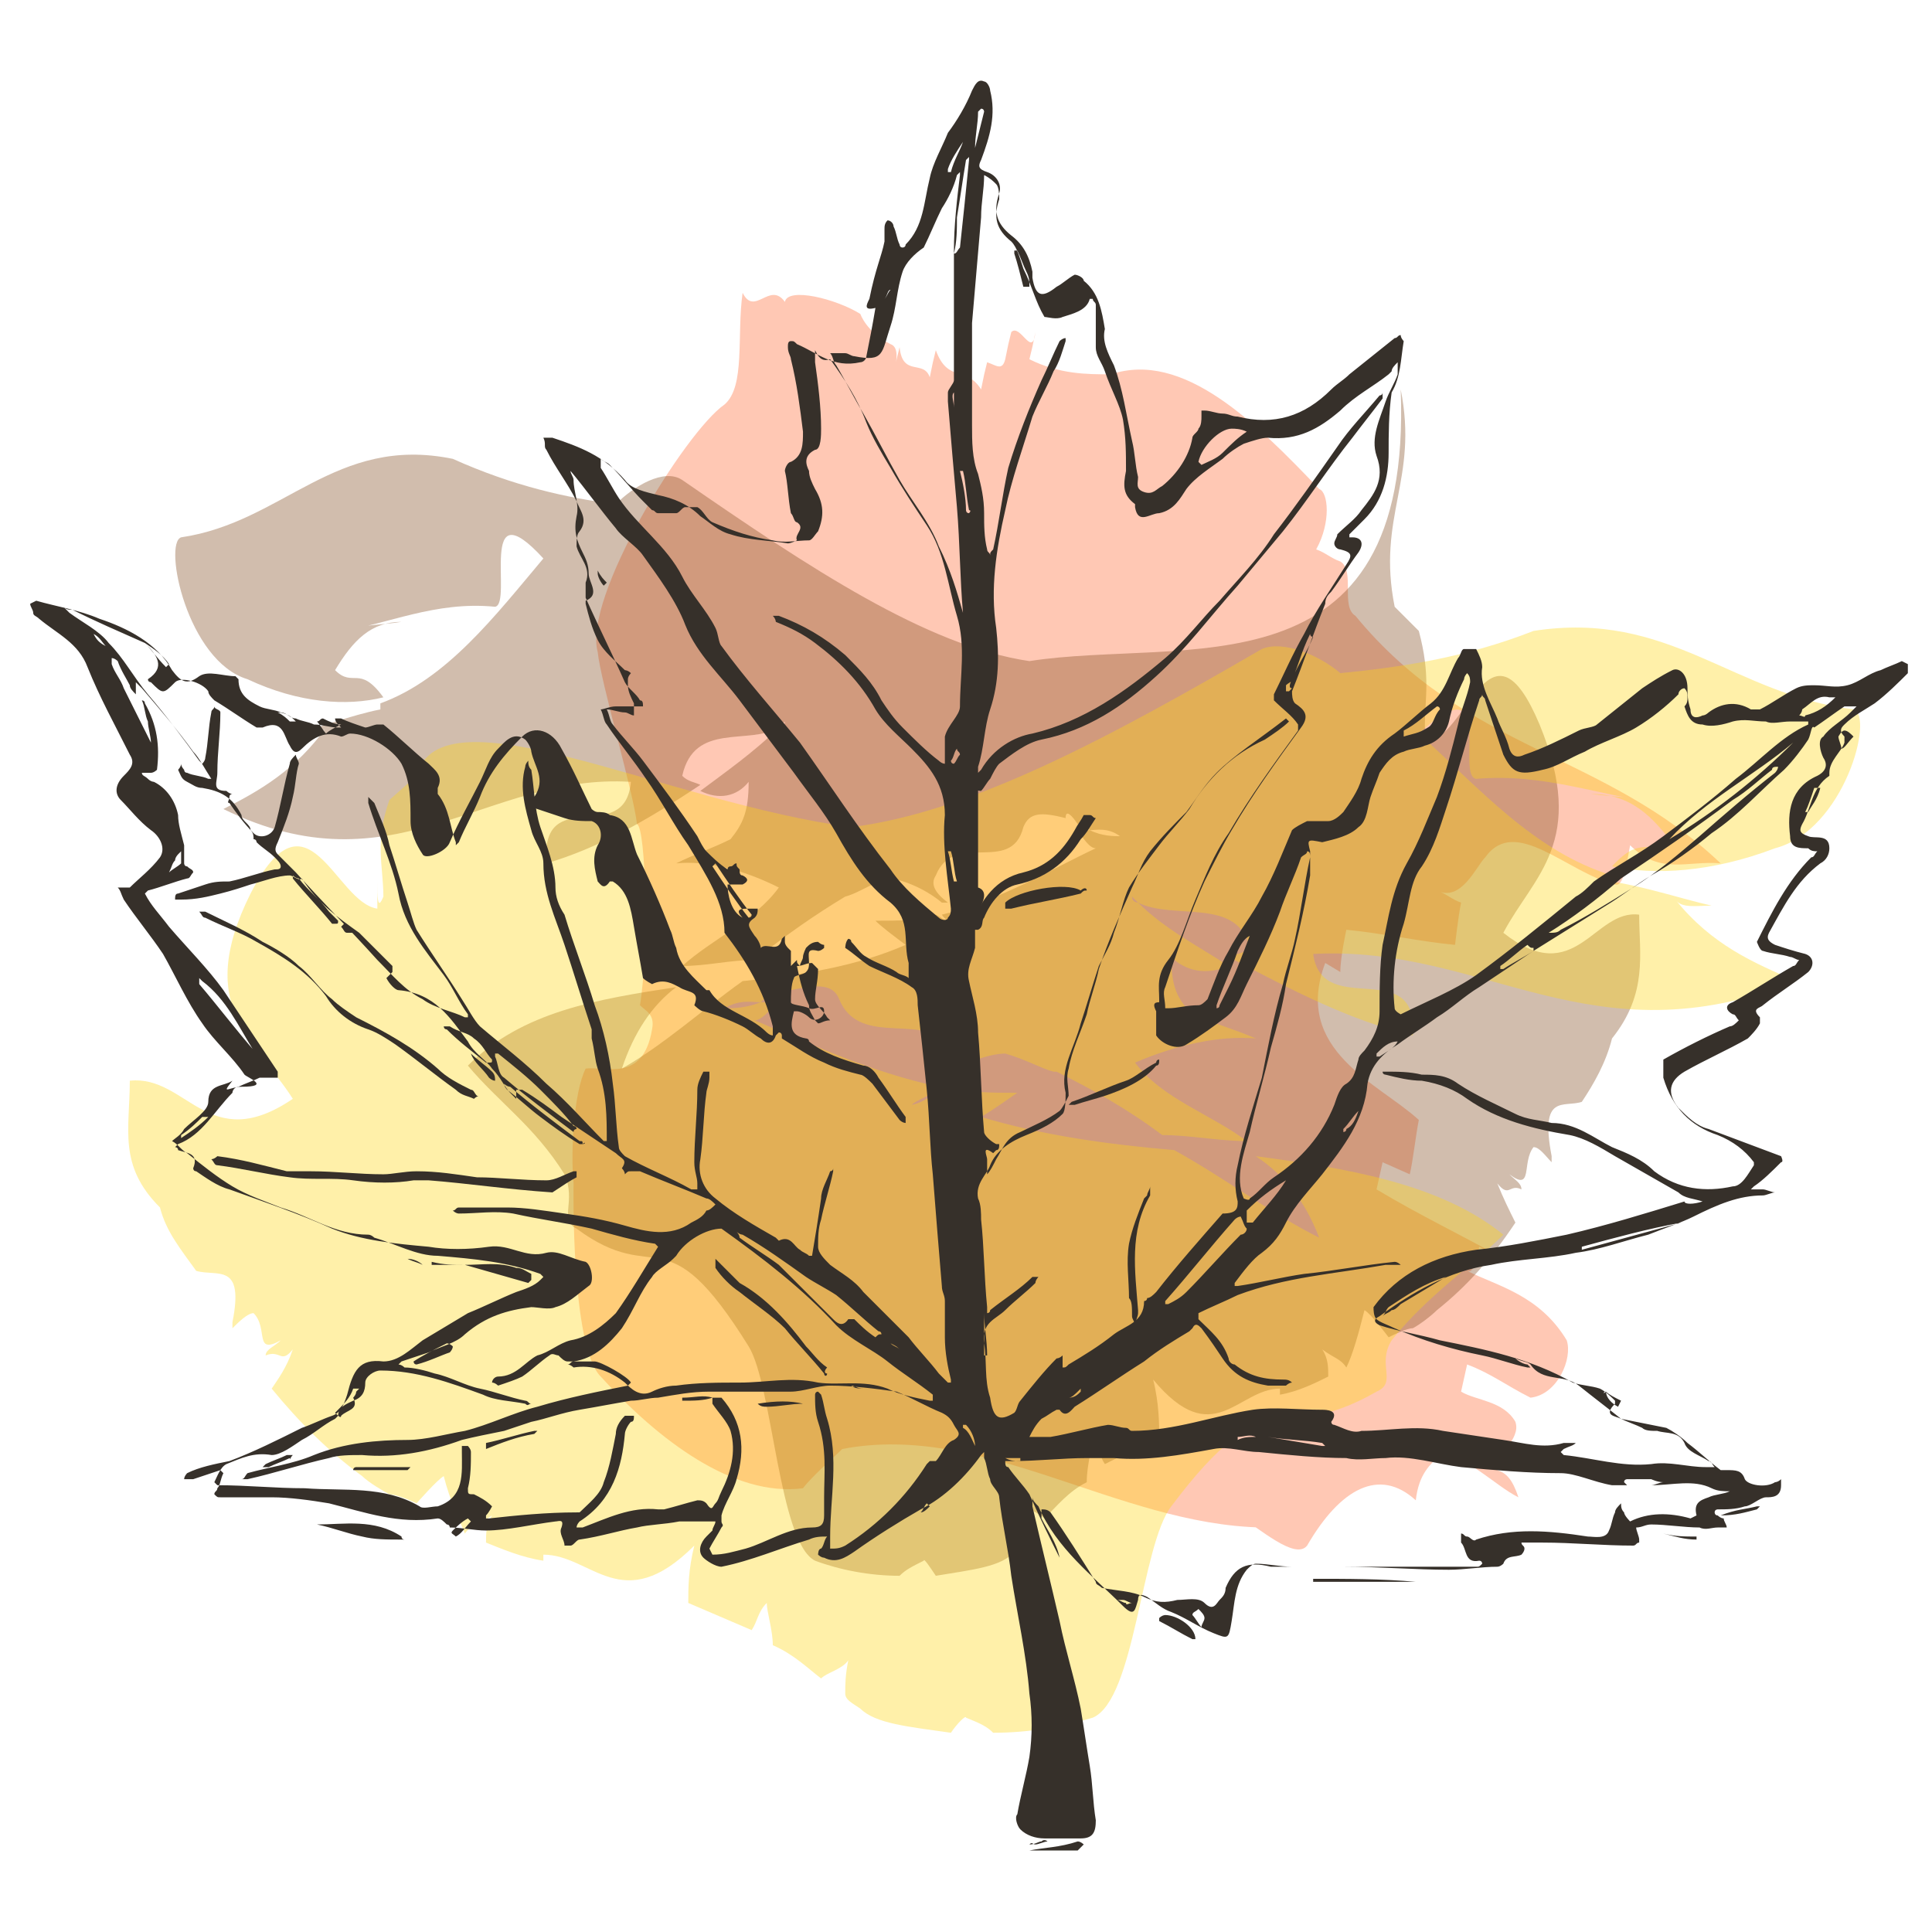 <?xml version="1.0" encoding="utf-8"?>
<!-- Generator: Adobe Illustrator 21.1.0, SVG Export Plug-In . SVG Version: 6.00 Build 0)  -->
<svg version="1.1" id="Layer_1" xmlns="http://www.w3.org/2000/svg" xmlns:xlink="http://www.w3.org/1999/xlink" x="0px" y="0px"
	 viewBox="0 0 64 64" style="enable-background:new 0 0 64 64;" xml:space="preserve">
<style type="text/css">
	.st0{opacity:0.3;fill:#FF4606;enable-background:new    ;}
	.st1{opacity:0.6;}
	.st2{fill:#7F471C;}
	.st3{fill:#FFD710;}
	.st4{fill:#36302A;}
</style>
<g id="color">
	<path class="st0" d="M41,50.2c0.3,0.1,0.5,0.3,0.8,0.4c-4.8-0.1-9.2-3.5-13.9-2.6c-0.3,0.3-1,0.9-1.3,1.3c-2.3,0.3-4.8-1.6-6.7-3.7
		c-1-1-0.9-6.4-0.9-6.4c-0.1-1,0-3,0.4-3.8c0.6-0.1,1.9,0.5,2.2-1.3c0.1-0.5-0.2-0.6-0.4-0.8c0.3-1.8,0.2-5.9-0.1-6
		c-0.1-1-1.2-4.7-1.3-5.7c-0.5-1.8,2.9-7.3,4.2-8.2c0.7-0.6,0.4-2.3,0.6-3.7C25,10.5,25.5,9.3,26,10c0.1-0.5,1.7-0.1,2.5,0.4
		c0,0,0.2,0.6,1,1c0.3,0.1,0.2,0.6,0.1,1c0.1-0.5,0.1-0.5,0.2-0.9c0.1,1,0.8,0.4,1,1c0.1-0.5,0.1-0.5,0.2-0.9c0.4,1.1,1,0.5,1.5,1.3
		c0.1-0.5,0.1-0.5,0.2-0.9c0.3,0.1,0.5,0.3,0.6-0.1c0.1-0.5,0.1-0.5,0.2-0.9c0.3-0.3,0.7,0.9,0.8,0c-0.1,0.5-0.1,0.5-0.2,0.9
		c1,0.5,1.9,0.5,2.7,0.5c2.4-0.8,4.8,1.6,6.9,3.8c0.3,0.1,0.4,1.1-0.1,2c0.3,0.1,0.5,0.3,0.8,0.4c0.5,0.3,0,1.5,0.5,1.8
		c3.7,4.5,8.2,4.5,12.1,8.2c-1.1-0.1-2,0.4-3-0.6c-0.1,0.5-0.2,1.4-0.5,1.3c-1.6-0.4-3.3-2.3-4.3-0.9c-0.3,0.3-0.8,1.5-1.6,1.1
		c0.3,0.1,0.5,0.3,0.8,0.4c-0.1,0.5-0.2,1.4-0.2,1.4c-1.1-0.1-2.5-0.4-3.6-0.5c0,0-0.2,0.9-0.2,1.4l-0.5-0.3c-1.1,2.9,1.8,4,3.1,5.2
		c-0.1,0.5-0.2,1.4-0.3,1.8l-0.9-0.4l-0.2,0.9c1.5,0.9,2.8,1.5,4.4,2.4c-0.3-0.1-0.8-0.4-1-0.5c-0.1,0.5-0.2,0.9-0.4,0.8
		c1,0.5,2.4,0.8,3.3,2.3c0.2,0.6-0.3,1.8-1.2,1.9c-0.8-0.4-1.3-0.8-2.1-1.1l-0.2,0.9c0.5,0.3,1.4,0.3,1.8,1c0.2,0.6-0.7,1.1-0.6,1.6
		c0.3,0.1,0.5,0.3,0.7,0.9c-0.8-0.4-1.7-1.4-2.6-1.4c-0.3,0.3-0.7,0.6-0.8,1.5c-1.2-1.1-2.5-0.4-3.6,1.5
		C42.9,51.7,41.7,50.6,41,50.2z"/>
	<g class="st1">
		<g class="st1">
			<g>
				<g>
					<g>
						<path class="st2" d="M53.4,34.4c-0.2,0.8-0.6,1.5-1,2.1c-0.6,0.2-1.4-0.3-1,1.8v0.2C51.2,38.3,51,38,50.8,38
							c-0.4,0.5,0,1.5-0.8,0.9c0.2,0.2,0.4,0.3,0.4,0.5c-0.4-0.2-0.4,0.3-0.8-0.2c0.2,0.5,0.4,0.9,0.6,1.3c-0.8,1.2-1.6,2.1-2.6,2.9
							c-0.2,0.2-0.6,0.5-0.8,0.6c-0.2,0-0.6,0.2-0.8,0.3c0,0-0.6-0.8-0.8-0.9c-0.2,0.8-0.4,1.5-0.6,1.9c-0.2-0.3-0.4-0.3-0.8-0.6
							C44,45,44,45.3,44,45.6c-0.4,0.2-1,0.5-1.6,0.6V46c-1.4,0-2.2,2.1-4.2-0.3c0.2,0.8,0.2,1.5,0.2,1.9c-0.6,0.3-1.2,0.6-1.8,0.9
							c-0.2-0.3-0.2-0.6-0.4-0.9c0,0.3-0.2,0.9-0.2,1.5c-0.6,0.3-1,0.8-1.4,1.2c-0.2-0.2-0.6-0.3-0.8-0.6c0.2,0.5,0.2,0.8,0.2,1.2
							c0,0.2-0.2,0.3-0.4,0.5c-0.4,0.5-1.4,0.6-2.6,0.8c-0.2-0.3-0.4-0.6-0.4-0.5c-0.4,0.2-0.6,0.3-0.8,0.5c-1,0-2-0.2-2.8-0.5
							c-1.2-0.6-1.4-5.8-2.2-7.1c-2.8-4.5-3-1.9-5.7-3.9c-0.6-0.3,0-0.9-0.4-1.8c-1-1.6-2.2-2.4-3.2-3.6c1.8-1.8,4.3-2.2,6.9-2.6
							c-0.8,0.6-1.4,1.5-1.8,2.7c1.4-0.8,2.6-1.9,4-2.9c2-0.2,3.8-0.5,5.4-1.2c-0.4-0.3-0.8-0.6-1-0.8c0.8,0,1.4,0,2-0.2
							c0.4,0.2,0.6,0.5,1,0.6c-0.2-0.2-0.6-0.3-0.8-0.6c2-0.5,3.6-1.5,5.1-2.2c-0.2,0-0.4-0.3-0.6-0.6c0.2,0,0.2,0,0.4,0
							c0.4,0.2,0.8,0.2,1,0.2c-0.4-0.3-0.8-0.2-1-0.2c-0.2-0.2-0.2-0.2-0.4-0.2c-0.2-0.3-0.4-0.5-0.4-0.2c-0.8-0.2-1.2-0.2-1.4,0.3
							C33.5,29,31.6,27.5,31,29c-0.2,0.3,0,0.6,0.4,0.9h-0.2c-0.6-0.5-1.4-0.8-1.8-0.8c-0.6,0.2-1,0.5-1.4,0.6h-0.3H28
							c-1,0.6-2,1.3-3,2.1c-0.8,0-1.6,0.2-2.4,0.2c1-0.9,2.4-1.5,3.2-2.6c-1.2-0.6-2.4-0.9-3.4-0.8c0.6-0.3,1.2-0.5,1.8-0.8
							c0.4-0.5,0.6-0.9,0.6-1.9c-0.4,0.5-1,0.6-1.6,0.3c0.8-0.6,1.8-1.3,2.6-2.1c0,0,0.2,0,0.2-0.2l-0.2,0.2c-1,0.6-2.8-0.2-3.2,1.6
							c0.2,0.2,0.4,0.2,0.6,0.3c-1.8,1.2-3.4,2.1-5.1,2.6c-0.2-2.7,2.6-0.5,2.8-2.7c-4.8-0.3-7.8,3.7-13.5,0.9
							c1.2-0.6,2.4-1.3,3.4-2.7c-0.2,0.3-0.6,0.2-1,0.2c0.8-0.2,1.8-0.6,2.8-0.8c0-0.2,0-0.2,0-0.2c2.2-0.8,3.8-2.9,5.4-4.8
							c-2.2-2.4-1,1.5-1.6,1.6c-2-0.2-3.6,0.6-5.1,0.8c0.6-0.2,1.4-0.2,2-0.3c-1,0-1.6,0.6-2.2,1.6c0.6,0.6,0.8-0.2,1.6,0.9
							c-1.2,0.3-2.8,0.2-4.5-0.6c-2-0.6-2.8-4.5-2.2-4.7c3.4-0.5,5.1-3.4,9-2.6c2,0.9,3.8,1.3,5.4,1.5c0.6-0.6,1.6-1.2,2.2-0.8
							c4.2,2.9,8.1,5.5,11.5,6c5.1-0.8,12.7,1.3,12.3-9c0.6,3-0.8,4.2-0.2,7.2l0.8,0.8c0.4,1.5,0.2,2.2,0.2,3.2
							c0.2,0.5,0.2,0,0.2-0.5c0,0.5,0,0.5,0,0.9c1.2-0.2,2-4.3,3.6-0.5c1.6,3.9-0.2,5-1.2,6.9c2.4,1.9,3-0.8,4.5-0.6
							C54.3,31.6,54.6,32.9,53.4,34.4z"/>
					</g>
				</g>
			</g>
		</g>
	</g>
	<g class="st1">
		<g class="st1">
			<g>
				<g>
					<g>
						<path class="st3" d="M5.3,40c0.2,0.8,0.7,1.4,1.2,2.1c0.7,0.2,1.6-0.3,1.2,1.7V44c0.2-0.2,0.5-0.5,0.7-0.5
							c0.5,0.5,0,1.4,0.9,0.9c-0.2,0.2-0.5,0.3-0.5,0.5c0.5-0.2,0.5,0.3,0.9-0.2c-0.2,0.6-0.5,1-0.7,1.3c0.9,1.1,1.9,2.1,3,2.9
							c0.2,0.2,0.7,0.5,0.9,0.6c0.2,0,0.7,0.2,0.9,0.3c0,0,0.7-0.8,0.9-0.9c0.2,0.8,0.5,1.4,0.7,1.9c0.2-0.3,0.5-0.3,0.9-0.6
							c-0.2,0.3-0.2,0.6-0.2,0.9c0.5,0.2,1.2,0.5,1.9,0.6v-0.2c1.6,0,2.6,2.1,5-0.3c-0.2,0.8-0.2,1.4-0.2,1.9
							c0.7,0.3,1.4,0.6,2.1,0.9c0.2-0.3,0.2-0.6,0.5-0.9c0,0.3,0.2,0.9,0.2,1.4c0.7,0.3,1.2,0.8,1.6,1.1c0.2-0.2,0.7-0.3,0.9-0.6
							C28,55.5,28,55.8,28,56.1c0,0.2,0.2,0.3,0.5,0.5c0.5,0.5,1.6,0.6,3,0.8c0.2-0.3,0.5-0.6,0.5-0.5c0.5,0.2,0.7,0.3,0.9,0.5
							c1.2,0,2.3-0.2,3.3-0.5c1.4-0.6,1.6-5.7,2.6-7c3.3-4.4,3.5-1.9,6.8-3.8c0.7-0.3,0-0.9,0.5-1.7c1.2-1.5,2.6-2.4,3.7-3.5
							c-2.1-1.7-5.2-2.2-8.2-2.6c0.9,0.6,1.6,1.4,2.1,2.7c-1.6-0.8-3-1.9-4.8-2.9c-2.3-0.2-4.4-0.5-6.4-1.1c0.5-0.3,0.9-0.6,1.2-0.8
							c-0.9,0-1.6,0-2.3-0.2c-0.5,0.2-0.7,0.5-1.2,0.6c0.2-0.2,0.7-0.3,0.9-0.6c-2.3-0.5-4.2-1.4-6.1-2.2c0.2,0,0.5-0.3,0.7-0.6
							c-0.2,0-0.2,0-0.5,0c-0.5,0.2-0.9,0.2-1.2,0.2c0.5-0.3,0.9-0.2,1.2-0.2c0.2-0.2,0.2-0.2,0.5-0.2c0.2-0.3,0.5-0.5,0.5-0.2
							c0.9-0.2,1.4-0.2,1.6,0.3c0.7,1.7,3,0.3,3.7,1.7c0.2,0.3,0,0.6-0.5,0.9h0.2c0.7-0.5,1.6-0.8,2.1-0.8c0.7,0.2,1.2,0.5,1.6,0.6
							h0.3H35c1.2,0.6,2.3,1.2,3.5,2.1c0.9,0,1.9,0.2,2.8,0.2c-1.2-0.9-2.8-1.4-3.7-2.6c1.4-0.6,2.8-0.9,4-0.8
							c-0.7-0.3-1.4-0.5-2.1-0.8c-0.5-0.5-0.7-0.9-0.7-1.9c0.5,0.5,1.2,0.6,1.9,0.3c-0.9-0.6-2.1-1.2-3-2.1c0,0-0.2,0-0.2-0.2
							l0.2,0.2c1.2,0.6,3.3-0.2,3.7,1.5c-0.2,0.2-0.5,0.2-0.7,0.3c2.1,1.1,4,2.1,6.1,2.6c0.2-2.7-3-0.5-3.3-2.7
							c5.7-0.3,9.2,3.6,16,0.9c-1.4-0.6-2.8-1.2-4-2.7c0.2,0.3,0.7,0.2,1.2,0.2c-0.9-0.2-2.1-0.6-3.3-0.8c0-0.2,0-0.2,0-0.2
							c-2.6-0.8-4.4-2.9-6.4-4.7c2.6-2.4,1.2,1.4,1.9,1.5c2.3-0.2,4.2,0.6,6.1,0.8c-0.7-0.2-1.6-0.2-2.3-0.3c1.2,0,1.9,0.6,2.6,1.5
							c-0.7,0.6-0.9-0.2-1.9,0.9c1.4,0.3,3.3,0.2,5.4-0.6c2.3-0.6,3.3-4.4,2.6-4.6c-4-0.5-6.1-3.3-10.6-2.6
							c-2.3,0.9-4.4,1.2-6.4,1.4c-0.7-0.6-1.9-1.1-2.6-0.8c-5,2.9-9.6,5.4-13.6,5.9c-6.1-0.8-13.6-4.7-14.4-1.7l-0.9,0.8
							c-0.5,1.4-0.2,2.2-0.2,3.2c-0.2,0.5-0.2,0-0.2-0.5c0,0.5,0,0.5,0,0.9c-1.4-0.2-2.3-4.2-4.2-0.5c-1.9,3.8,0.2,4.9,1.4,6.8
							c-2.8,1.9-3.5-0.8-5.4-0.6C4.3,37.4,3.9,38.6,5.3,40z"/>
					</g>
				</g>
			</g>
		</g>
	</g>
</g>
<g id="part_shade_icon">
	<g>
		<path class="st4" d="M36.6,10.9c-0.1,0.4,0.1,0.8,0.3,1.2c0.3,0.8,0.4,1.6,0.6,2.5c0.1,0.4,0.1,0.8,0.2,1.2l0,0
			c0,0.2-0.1,0.4,0.2,0.5s0.4-0.1,0.6-0.2c0.5-0.4,0.9-1,1-1.6c0-0.1,0.2-0.2,0.2-0.3c0.1-0.1,0.1-0.3,0.1-0.4c0,0,0-0.1,0-0.2h0.1
			c0.2,0,0.4,0.1,0.6,0.1c0.2,0,0.3,0.1,0.5,0.1c1.2,0.3,2.2,0,3.1-0.9c0.2-0.2,0.4-0.3,0.6-0.5c0.5-0.4,1-0.8,1.5-1.2
			c0.1,0,0.1-0.1,0.2-0.1c0,0.1,0.1,0.2,0.1,0.2c-0.1,0.6-0.1,1.2-0.4,1.7C46,13.7,46,14.4,46,15c0,0.8-0.2,1.6-0.8,2.2
			c-0.1,0.1-0.3,0.3-0.5,0.5v0.1h0.1c0.3,0,0.4,0.2,0.2,0.5c-0.3,0.4-0.6,0.9-0.9,1.3c-0.1,0.1-0.2,0.2-0.2,0.4
			c-0.4,1-0.7,1.9-1.1,2.9c0,0.1,0,0.3,0.1,0.4c0.3,0.2,0.5,0.4,0.2,0.8c-0.8,1.1-1.6,2.2-2.3,3.4c-0.3,0.5-0.6,1.1-0.9,1.7
			c-0.5,1.1-0.9,2.3-1.3,3.5c-0.1,0.2,0,0.4,0,0.7h0.1c0.3,0,0.6-0.1,1-0.1c0.1,0,0.2-0.1,0.3-0.2c0.2-0.5,0.4-1.1,0.7-1.6
			c0.3-0.6,0.8-1.2,1.1-1.8c0.4-0.7,0.7-1.5,1-2.2c0.1-0.1,0.3-0.2,0.5-0.3c0.2,0,0.5,0,0.7,0s0.4-0.2,0.5-0.3
			c0.2-0.3,0.5-0.7,0.6-1.1c0.2-0.6,0.5-1.1,1.1-1.5c0.4-0.3,0.8-0.7,1.2-1c0.5-0.4,0.6-1,0.9-1.5c0.1-0.1,0.1-0.3,0.2-0.3
			c0.1,0,0.3,0,0.4,0c0.1,0.2,0.2,0.4,0.2,0.6c-0.1,0.6,0.3,1.2,0.5,1.7c0.1,0.3,0.3,0.6,0.4,1c0.1,0.3,0.3,0.3,0.5,0.2
			c0.6-0.2,1.2-0.5,1.8-0.8c0.2-0.1,0.5-0.1,0.6-0.2c0.5-0.4,1-0.8,1.5-1.2c0.3-0.2,0.6-0.4,1-0.6c0.2-0.1,0.5,0.1,0.5,0.6
			c0,0.2,0,0.4,0.1,0.7c0,0.3,0.2,0.3,0.4,0.2c0.1,0,0.2-0.1,0.2-0.1c0.4-0.3,0.9-0.4,1.4-0.1c0.1,0,0.2,0,0.3,0
			c0.4-0.2,0.8-0.5,1.2-0.7c0.2-0.1,0.4-0.1,0.6-0.1c0.4,0,0.7,0.1,1.1,0c0.4-0.1,0.7-0.4,1.1-0.5c0.2-0.1,0.5-0.2,0.7-0.3l0.2,0.1
			c0,0.1,0,0.2,0,0.3c-0.3,0.3-0.7,0.7-1.1,1c-0.3,0.2-0.7,0.4-1,0.7c-0.1,0.1-0.2,0.2,0,0.4v0.2c-0.1,0.3-0.5,0.6-0.5,1
			c0,0,0,0,0,0.1c-0.6,0.4-0.6,1.1-0.9,1.6c-0.1,0.2-0.1,0.3,0.2,0.4c0.2,0.1,0.7-0.1,0.7,0.4c0,0.2-0.1,0.4-0.3,0.5
			c-0.8,0.6-1.2,1.4-1.7,2.3c-0.1,0.2,0,0.3,0.2,0.4c0.3,0.1,0.6,0.2,1,0.3c0.3,0.1,0.3,0.4,0.1,0.6c-0.5,0.4-1,0.7-1.5,1.1
			c-0.1,0.1-0.4,0.1-0.1,0.4c0,0,0,0.1,0,0.2c-0.1,0.2-0.3,0.4-0.4,0.5c-0.7,0.4-1.4,0.7-2.1,1.1c-0.5,0.3-0.6,0.7-0.2,1.2
			c0.3,0.3,0.6,0.6,1,0.7c0.8,0.3,1.6,0.6,2.4,0.9c0,0,0.1,0.2,0,0.2c-0.3,0.3-0.6,0.6-0.9,0.8L58,39.4c0,0,0.1,0,0.2,0
			c0.1,0,0.1,0,0.2,0c0.1,0,0.3,0.1,0.4,0.1c-0.1,0-0.3,0.1-0.4,0.1c-0.8,0-1.5,0.3-2.3,0.7c-0.4,0.2-1,0.4-1.5,0.6
			c-0.8,0.2-1.6,0.5-2.4,0.6c-0.9,0.2-1.9,0.2-2.8,0.4c-1.4,0.2-2.6,0.9-3.7,1.7c-0.2,0.1-0.2,0.2,0,0.3c0.6,0.2,1.3,0.3,2,0.5
			c1.5,0.3,3,0.6,4.4,1.4c0.3,0.1,0.6,0.1,0.9,0.2c0.2,0.1,0.4,0.3,0.5,0.4v0.1c-0.4,0.4,0,0.4,0.2,0.5c0.5,0.1,1,0.2,1.5,0.3
			c0.2,0.1,0.5,0.3,0.7,0.5c0.4,0.3,0.7,0.6,1.1,0.9c0,0,0.1,0,0.2,0c0.3,0,0.5,0,0.6,0.3c0.1,0.2,0.7,0.3,1,0.1c0,0,0.1,0,0.2-0.1
			c0,0,0,0.1,0,0.2c0,0.4-0.3,0.4-0.5,0.4s-0.5,0.3-0.7,0.3C57.5,50,57.2,50,56.9,50c0,0-0.1,0-0.1,0.1c0,0,0,0.1,0.1,0.1
			c0,0,0.1,0.1,0.2,0.1c0,0.1,0.1,0.2,0.1,0.3c-0.1,0-0.2,0-0.3,0c-0.2,0-0.4,0.1-0.6,0c-0.5,0-1.1-0.1-1.6-0.1
			c-0.2,0-0.3,0.1-0.5,0.1c0,0.1,0.1,0.3,0.1,0.4v0.1c-0.1,0-0.1,0.1-0.2,0.1c-1,0-2-0.1-3-0.1c-0.1,0-0.2,0-0.4,0
			c-0.1,0-0.2,0-0.3,0c0,0.1,0.1,0.1,0.1,0.2s-0.1,0.2-0.1,0.2c-0.2,0.1-0.5,0-0.6,0.3c0,0-0.1,0.1-0.2,0.1c-0.5,0-1.1,0.1-1.6,0.1
			c-1.1,0-2.3-0.1-3.5-0.1c-0.6,0-1.1,0-1.7,0c-0.4,0-0.8-0.1-1.2-0.1c-0.1,0-0.2,0.1-0.3,0.2c-0.4,0.5-0.4,1.1-0.5,1.7
			c-0.1,0.6-0.1,0.6-0.6,0.4c-0.5-0.2-0.9-0.5-1.4-0.7c-0.3-0.1-0.5-0.3-0.8-0.5c-0.2-0.1-0.3-0.1-0.3,0.1c-0.1,0.3-0.1,0.6-0.5,0.2
			c-1-1-2.2-1.9-2.8-3.3l0,0c-0.1-0.1-0.2-0.2-0.2-0.3c0,0.1,0,0.2,0,0.3c0.3,1.3,0.6,2.5,0.9,3.8c0.2,1,0.5,1.9,0.7,2.9
			c0.1,0.6,0.2,1.3,0.3,1.9c0.1,0.6,0.1,1.2,0.2,1.8c0,0.4-0.1,0.6-0.5,0.6s-0.8,0-1.2,0c-0.3,0-0.6-0.1-0.8-0.3
			c-0.1-0.1-0.2-0.4-0.1-0.5c0.1-0.6,0.3-1.3,0.4-1.9c0.1-0.7,0.1-1.4,0-2.1c-0.1-1.3-0.4-2.6-0.6-3.9c-0.1-0.9-0.3-1.7-0.4-2.6
			c0-0.2-0.3-0.4-0.3-0.6c-0.1-0.2-0.1-0.5-0.2-0.7c0,0,0-0.1,0-0.2l-0.1,0.1c-0.5,0.7-1.2,1.4-2,1.8c-0.7,0.4-1.5,0.9-2.2,1.4
			c-0.3,0.2-0.6,0.4-1,0.2c-0.1,0-0.2-0.1-0.2-0.1s0-0.2,0.1-0.2c0.1-0.1,0.1-0.3,0.2-0.4c-0.2,0-0.4,0-0.6,0.1
			c-1,0.3-1.9,0.7-2.9,0.9c-0.2,0-0.5-0.2-0.6-0.3c-0.2-0.2-0.1-0.5,0.1-0.7c0.1-0.1,0.1-0.1,0.2-0.2c0-0.1,0.1-0.2,0.1-0.3
			c-0.1,0-0.2,0-0.3,0c-0.3,0-0.6,0-0.9,0c-0.5,0.1-1,0.1-1.4,0.2c-0.6,0.1-1.2,0.3-1.9,0.4c-0.1,0-0.2,0.2-0.3,0.2h-0.2
			c0-0.2-0.2-0.4-0.1-0.6c0.1-0.3-0.1-0.2-0.2-0.2c-0.8,0.1-1.6,0.3-2.3,0.3c-0.4,0-0.8-0.1-1.2-0.1c0,0,0-0.1-0.1-0.1
			c-0.1-0.1-0.2-0.2-0.3-0.2c-1.3,0.2-2.4-0.2-3.6-0.5c-0.6-0.1-1.3-0.2-1.9-0.2c-0.5,0-1.1,0-1.7,0c-0.1,0-0.1,0-0.2-0.1
			c0-0.1,0.1-0.1,0.1-0.2c0.1-0.1,0.1-0.3,0.2-0.5l-0.1-0.1C7,48.8,6.7,48.9,6.4,49c-0.1,0-0.2,0-0.3,0c0-0.1,0.1-0.2,0.1-0.2
			c0.4-0.2,0.9-0.3,1.4-0.4c0.8-0.3,1.6-0.7,2.4-1.1c0.3-0.1,0.7-0.3,1-0.4c0.3-0.1,0.4-0.4,0.5-0.7c0.2-0.8,0.4-1.2,1.2-1.1
			c0.5,0,0.9-0.4,1.3-0.7c0.5-0.3,1-0.6,1.5-0.9c0.5-0.2,1.1-0.5,1.6-0.7c0.3-0.1,0.6-0.2,0.8-0.4l0.1-0.1l-0.1-0.1
			c-1.1-0.4-2.2-0.5-3.4-0.6c-0.7,0-1.4-0.4-2.1-0.6c0,0-0.1-0.1-0.2-0.1c-1.1,0-1.9-0.6-2.9-0.9c-0.5-0.2-1.1-0.4-1.6-0.7
			s-1-0.7-1.5-1.1l0,0c-0.2-0.1-0.3-0.3-0.5-0.4c0.1-0.1,0.3-0.2,0.4-0.4c0.3-0.3,0.8-0.6,0.8-0.9c0-0.6,0.5-0.5,0.8-0.7
			C7.3,36.3,7.6,36,8,36c1,0,0.2-0.3,0.1-0.4c-0.4-0.6-1-1.1-1.4-1.7c-0.5-0.7-0.9-1.6-1.3-2.3C5,31,4.5,30.4,4.1,29.8
			C4,29.6,4,29.5,3.9,29.4c0.1,0,0.2,0,0.3,0h0.1c0.3-0.3,0.7-0.6,1-1c0.2-0.3,0-0.7-0.3-0.9c-0.4-0.3-0.7-0.7-1-1
			c-0.2-0.2-0.2-0.5,0.1-0.8c0.2-0.2,0.4-0.4,0.2-0.7c-0.5-1-1-1.9-1.4-2.9c-0.3-0.8-1-1.1-1.6-1.6c-0.1-0.1-0.2-0.1-0.2-0.2
			S1,20.1,1,20l0.2-0.1c0.7,0.2,1.4,0.3,2.1,0.6c0.9,0.3,1.9,0.8,2.4,1.7c0.3,0.4,0.5,0.5,0.9,0.2c0.3-0.2,0.8,0,1.2,0l0.1,0.1
			c0,0.5,0.3,0.7,0.7,0.9c0.2,0.1,0.5,0.1,0.7,0.2c0.2,0,0.3,0.2,0.5,0.2c0.2,0.1,0.4,0.1,0.6,0.2c0.3,0,0.5,0.1,0.8,0.1h0.1
			L11.2,24c0,0-0.1-0.1-0.1-0.2c0.1,0,0.2,0,0.2,0c0.2,0.1,0.5,0.2,0.8,0.3c0.1,0,0.3-0.1,0.4-0.1c0.1,0,0.1,0,0.2,0
			c0.5,0.4,1,0.9,1.5,1.3c0.2,0.2,0.5,0.4,0.3,0.8v0.2c0.4,0.5,0.4,1.1,0.6,1.6V28l0.1-0.1c0.2-0.5,0.5-1,0.7-1.5
			c0.3-0.8,0.8-1.4,1.4-2c0.4-0.4,1-0.2,1.3,0.4c0.4,0.7,0.7,1.4,1,2c0,0,0.1,0.1,0.2,0.1s0.3,0,0.4,0.1c0.7,0.1,0.7,0.8,0.9,1.3
			c0.4,0.8,0.8,1.7,1.1,2.5c0.1,0.2,0.1,0.4,0.2,0.6c0.1,0.6,0.6,1,1,1.4h0.1c0.4,0.7,1.3,0.8,1.9,1.4c0,0,0.1,0.1,0.2,0.1
			c0-0.1,0-0.2,0-0.3c-0.3-1.2-0.9-2.2-1.6-3.1c0-1-0.6-1.9-1.2-2.9c-0.5-0.7-0.9-1.5-1.4-2.2c-0.4-0.6-0.9-1.2-1.3-1.8
			c-0.1-0.1-0.1-0.3-0.2-0.5c0.1,0,0.3-0.1,0.5-0.1s0.4,0,0.7,0c0,0,0.1,0,0.2,0c0-0.1,0-0.2-0.1-0.2c-0.1-0.2-0.4-0.4-0.5-0.6
			c-0.4-0.9-0.9-1.9-1.3-2.8c0-0.1,0-0.3,0-0.5c0.2-0.5-0.2-0.8-0.3-1.2c0-0.2,0-0.4,0.1-0.5c0.3-0.4,0-0.7-0.1-1
			c-0.3-0.6-0.7-1.1-1-1.7c-0.1-0.1,0-0.2-0.1-0.4c0.1,0,0.2,0,0.3,0c0.9,0.3,1.7,0.6,2.4,1.4c0.2,0.3,0.7,0.4,1.1,0.5
			c0.5,0.1,1,0.3,1.4,0.7c0.3,0.2,0.6,0.5,1,0.6c0.6,0.2,1.3,0.2,1.9,0.3c0.1,0,0.3-0.1,0.3-0.1c-0.1-0.2,0.3-0.4,0-0.6
			c-0.1,0-0.1-0.2-0.2-0.3c-0.1-0.5-0.1-1-0.2-1.4c0-0.1,0.1-0.3,0.2-0.3c0.4-0.2,0.4-0.6,0.4-1c-0.1-0.8-0.2-1.6-0.4-2.4
			c0-0.1-0.1-0.2-0.1-0.4c0-0.1,0-0.2,0.1-0.2s0.1,0,0.2,0.1c0.7,0.3,1.2,0.8,2.1,0.6c0.1,0,0.2-0.1,0.2-0.2c0.1-0.5,0.2-1,0.3-1.6
			l0,0c-0.4,0.1-0.3-0.1-0.2-0.3c0.2-1,0.4-1.4,0.5-1.9c0-0.1,0-0.3,0-0.4s0-0.2,0.1-0.3c0.1,0,0.2,0.1,0.2,0.2
			c0.1,0.2,0.1,0.4,0.2,0.6c0,0,0,0.1,0.1,0.1c0,0,0.1,0,0.1-0.1c0.6-0.6,0.6-1.4,0.8-2.2c0.1-0.5,0.4-1,0.6-1.5
			C31.7,4,32,3.5,32.2,3c0.1-0.2,0.2-0.4,0.4-0.3c0.1,0,0.2,0.2,0.2,0.3c0.2,0.8,0,1.5-0.3,2.3c-0.1,0.2-0.1,0.3,0.2,0.4
			s0.5,0.4,0.4,0.7c-0.2,0.6-0.1,1,0.4,1.4c0.4,0.3,0.6,0.7,0.7,1.2c0,0.1,0,0.1,0,0.2c0.1,0.6,0.3,0.7,0.8,0.3
			c0.2-0.1,0.4-0.3,0.6-0.4c0.1,0,0.3,0.1,0.3,0.2C36.4,9.7,36.5,10.3,36.6,10.9z M42.8,22.5c0.2-0.5,0.5-0.9,0.7-1.4
			c0,0-0.1,0-0.1-0.1C43.1,21.6,43,22.1,42.8,22.5c0,0.1-0.1,0.1-0.2,0.2c0,0,0,0.1,0,0.2c0,0,0,0,0.1,0l0.1-0.1
			C42.7,22.8,42.7,22.7,42.8,22.5z M15.4,41.9c-0.4,0-0.7,0-1.1-0.1v0.1C14.7,41.9,15.1,41.9,15.4,41.9c0.7,0.2,1.4,0.4,2.1,0.6
			l0.1-0.1v-0.2c-0.2-0.1-0.3-0.2-0.5-0.2C16.5,41.8,16,41.9,15.4,41.9z M4.5,23c-0.1-0.1-0.2-0.2-0.2-0.3c-0.1-0.2-0.3-0.5-0.4-0.8
			c0,0-0.1-0.1-0.2-0.1c0,0.1,0,0.1,0,0.2c0.1,0.3,0.3,0.5,0.4,0.8C4.4,23.4,4.7,24,5,24.6c0-0.2-0.1-0.5-0.1-0.7
			c-0.1-0.2-0.1-0.5-0.2-0.7c0,0,0.1,0,0.1,0.1c0.4,0.7,0.5,1.4,0.4,2.2c0,0-0.1,0.1-0.2,0.1s-0.2,0-0.3,0c0,0.1,0.1,0.1,0.2,0.2
			s0.2,0.1,0.2,0.1c0.4,0.2,0.7,0.6,0.8,1.1c0,0.3,0.1,0.6,0.2,1c0,0.2,0,0.4,0,0.6c0,0,0,0.1,0.1,0.1c0.1,0.1,0.2,0.1,0.2,0.2
			c-0.1,0.1-0.1,0.2-0.2,0.2c-0.4,0.1-0.9,0.3-1.3,0.4l-0.1,0.1C5,30,5.3,30.3,5.6,30.7c0.6,0.7,1.3,1.4,1.8,2.1
			c0.6,0.9,1.2,1.8,1.8,2.7c0,0.1,0,0.2,0,0.2s-0.1,0-0.2,0c-0.1,0-0.2,0-0.4,0c-0.2,0.1-0.5,0.2-0.7,0.3c-0.1,0-0.2,0.1-0.2,0.2
			c-0.6,0.6-1,1.4-1.8,1.7c0,0,0,0-0.1,0.1c0,0,0.1,0,0.1,0.1c0.3,0.1,0.7,0.1,0.5,0.6c0,0,0,0.1,0.1,0.1c0.3,0.2,0.7,0.5,1.1,0.6
			c1.1,0.4,2.3,0.8,3.4,1.3c1,0.4,2.1,0.5,3.2,0.6c0.6,0.1,1.3,0.1,2,0s1.2,0.4,1.9,0.2c0.4-0.1,0.8,0.2,1.3,0.3
			c0.2,0.1,0.3,0.7,0.1,0.8c-0.4,0.3-0.7,0.6-1.1,0.7c-0.2,0.1-0.6,0-0.8,0c-0.8,0.1-1.5,0.3-2.2,0.9c-0.3,0.3-0.8,0.4-1.2,0.6
			c-0.3,0.1-0.6,0.2-0.9,0.3l-0.1,0.1c0,0,0.1,0,0.2,0.1c0.3,0,0.7,0.1,1,0.2c0.5,0.1,1,0.4,1.5,0.5c0.5,0.1,1,0.3,1.5,0.4
			c0.1,0,0.1,0.1,0.2,0.1c-0.1,0-0.1,0.1-0.2,0c-0.5-0.1-1-0.1-1.4-0.3c-1.1-0.4-2.2-0.8-3.4-0.8c-0.2,0-0.5,0.2-0.5,0.4
			c0,0.3-0.1,0.5-0.4,0.6c-0.2,0.1-0.5,0.2-0.5,0.5L11.1,47c-0.4,0.2-0.7,0.5-1.1,0.7c-0.3,0.2-0.7,0.5-1,0.5
			c-0.6-0.1-1,0.1-1.5,0.3c-0.2,0.1-0.3,0.4-0.4,0.6l0.1,0.1c1,0,1.9,0.1,2.9,0.1c1.3,0.1,2.6-0.1,3.8,0.6c0.1,0.1,0.4,0,0.6,0
			c0.9-0.3,0.8-1.1,0.8-1.8c0-0.1,0-0.2,0-0.2s0.1,0,0.2,0c0,0,0.1,0.1,0.1,0.2c0,0.4,0,0.8-0.1,1.2c0,0.2,0,0.2,0.2,0.2
			c0.2,0.1,0.4,0.2,0.6,0.4c0,0-0.1,0.2-0.2,0.3v0.1h0.1c0.9-0.1,1.9-0.2,2.9-0.2h0.1c0.3-0.3,0.7-0.6,0.8-1
			c0.2-0.5,0.3-1.1,0.4-1.6c0-0.2,0.1-0.4,0.3-0.6c0,0,0.2,0,0.3,0c0,0.1,0,0.2-0.1,0.2c-0.1,0.1-0.2,0.3-0.2,0.4
			c-0.1,1.1-0.4,2.2-1.5,2.9c0,0-0.1,0.1-0.1,0.2c0.1,0,0.1,0,0.2,0c0.8-0.3,1.6-0.7,2.5-0.6c0.1,0,0.2,0,0.2,0
			c0.4-0.1,0.7-0.2,1.1-0.3c0.1,0,0.2,0,0.3,0.1c0.2,0.3,0.2,0.1,0.3,0c0.1-0.1,0.1-0.2,0.2-0.4c0.3-0.6,0.5-1.3,0.3-2
			c-0.1-0.3-0.4-0.6-0.6-0.9c0-0.1,0-0.1,0-0.2c0.1,0,0.2,0,0.3,0c0.7,0.8,0.8,1.7,0.5,2.7c-0.1,0.4-0.4,0.8-0.5,1.2
			c0,0,0,0.1,0,0.2s0.1,0.1,0,0.2c-0.1,0.2-0.3,0.5-0.4,0.7l0.1,0.2c0.4,0,0.7-0.1,1.1-0.2c0.7-0.2,1.4-0.7,2.2-0.7
			c0.3,0,0.4-0.1,0.4-0.4c0-0.2,0-0.4,0-0.6c0-0.8,0.1-1.6-0.2-2.5C27,46.8,27,46.5,27,46.2c0,0,0-0.1,0.1-0.1l0.1,0.1
			c0.1,0.3,0.1,0.5,0.2,0.8c0.4,1.3,0.1,2.6,0.1,3.9c0,0.1,0,0.3,0,0.4c0.2,0,0.3,0,0.5-0.1c1.1-0.7,2-1.6,2.7-2.7l0.1-0.1
			c0.1,0,0.2,0,0.2,0c0.2-0.2,0.3-0.6,0.6-0.7c0.3-0.2,0.1-0.3,0-0.5s-0.2-0.3-0.4-0.4c-0.5-0.2-1-0.5-1.5-0.7
			c-0.7-0.1-1.5-0.2-2.2-0.2c-0.4,0-0.9,0.2-1.3,0.2s-0.8,0-1.2,0c-0.5,0-1,0-1.5,0c-0.6,0-1.1,0.1-1.7,0.2c-0.3,0-0.6,0.1-0.9,0.1
			c-0.6,0.1-1.1,0.2-1.7,0.3s-1.1,0.3-1.6,0.4c-0.3,0.1-0.6,0.2-0.9,0.3c-0.5,0.1-1,0.2-1.4,0.3c-1.1,0.4-2.2,0.6-3.3,0.5
			c-0.4,0-0.8,0-1.1,0.1C10,48.5,9.1,48.8,8.2,49C8.1,49,8,49,8,49c0.1,0,0.1-0.1,0.2-0.2c0.7-0.2,1.5-0.3,2.2-0.6
			c1-0.4,2.1-0.5,3.1-0.5c0.6,0,1.3-0.2,1.9-0.3c0.8-0.2,1.6-0.6,2.4-0.8c1-0.3,2-0.5,3-0.7l0.1-0.1c-0.1-0.2-1-0.7-1.2-0.7
			c-0.3,0-0.6,0-0.9,0c-0.1,0-0.2-0.1-0.3-0.2c-0.1,0-0.2-0.1-0.3,0c-0.3,0.2-0.6,0.5-0.9,0.7c-0.2,0.1-0.5,0.2-0.8,0.3
			c0,0-0.1-0.1-0.2-0.1c0-0.1,0.1-0.2,0.2-0.2c0.6,0,0.9-0.5,1.3-0.7c0.4-0.1,0.7-0.4,1.1-0.5c0.6-0.1,1.1-0.5,1.5-0.9
			c0.5-0.7,0.9-1.4,1.4-2.2l-0.1-0.1c-0.7-0.1-1.4-0.3-2.1-0.5c-0.9-0.2-1.7-0.3-2.6-0.5c-0.6-0.1-1.2,0-1.8,0
			c-0.1,0-0.2-0.1-0.2-0.1c0.1,0,0.1-0.1,0.2-0.1c0.5,0,1,0,1.6,0c0.6,0,1.2,0.1,1.9,0.2c0.7,0.1,1.3,0.2,2,0.4s1.5,0.4,2.2-0.1
			c0.2-0.1,0.4-0.2,0.5-0.4c0.1,0,0.2-0.1,0.3-0.2c-0.1-0.1-0.2-0.2-0.3-0.2c-0.7-0.3-1.5-0.6-2.2-0.9c-0.1,0-0.2,0-0.3,0
			c-0.1,0-0.1,0-0.2,0.1c0-0.1-0.1-0.2-0.1-0.2c0.2-0.3,0-0.3-0.2-0.5c-0.6-0.4-1.2-0.8-1.8-1.2c-0.4-0.3-0.8-0.6-1.3-0.9
			c0,0-0.1,0-0.2,0v0.1c0,0.1,0,0.1,0,0.2c0,0-0.1-0.1-0.2-0.2c-0.2-0.2-0.3-0.5-0.6-0.8c-0.2-0.3-0.6-0.5-0.8-0.9
			c-0.6-0.8-1.1-1.6-2.3-1.7c-0.1,0-0.3-0.2-0.4-0.4c0,0,0.1-0.1,0.2-0.2c0,0,0-0.1,0-0.2c-0.4-0.4-0.7-0.7-1.1-1.1
			c-0.7-0.5-1.4-1-1.9-1.8C9.9,29.2,9.7,29,9.6,29c-0.4,0-0.9,0.2-1.3,0.3c-0.3,0.1-0.6,0.2-1,0.3c-0.4,0.1-0.8,0.2-1.3,0.2
			c-0.1,0-0.1,0-0.2,0c0-0.1,0-0.2,0.1-0.2c0.3-0.1,0.6-0.2,0.9-0.3c0.3-0.1,0.5-0.1,0.8-0.1c0.5-0.1,1-0.3,1.5-0.4
			c0.1,0,0.2,0,0.2-0.1s-0.1-0.2-0.2-0.3c-0.2-0.2-0.4-0.3-0.6-0.5c0,0,0-0.1-0.1-0.1c0-0.1,0-0.2-0.1-0.3C8.3,27.3,8,27.2,8,27
			c-0.3-0.6-0.7-0.8-1.3-0.9c-0.2,0-0.3-0.1-0.5-0.2S6,25.7,5.9,25.5c0,0,0.1-0.1,0.1-0.2c0,0.1,0.1,0.2,0.1,0.2s0,0.1,0.1,0.1
			c0.2,0.1,0.5,0.1,0.7,0.2H7c-0.2-0.3-0.4-0.7-0.6-0.9c-0.5-0.7-1.1-1.4-1.7-2.1c0,0-0.1-0.1-0.2-0.2C4.5,22.8,4.5,22.9,4.5,23z
			 M4.8,21.3L4.8,21.3c-0.9-0.4-1.6-0.7-2.4-1.1c-0.1,0-0.2,0-0.3-0.1c0.1,0.1,0.1,0.1,0.2,0.2c0.4,0.3,1,0.6,1.3,1
			c0.5,0.5,0.8,1.1,1.3,1.7c0.6,0.7,1.2,1.5,1.7,2.2l0.1,0.1c0,0,0.1-0.1,0.1-0.2c0.1-0.5,0.1-1,0.2-1.5c0-0.1,0.1-0.1,0.1-0.2
			c0,0.1,0.2,0.1,0.2,0.2c0,0.7-0.1,1.3-0.1,2c0,0.3-0.2,0.6,0.3,0.6c0,0,0.1,0.1,0.2,0.1c0,0-0.1,0-0.1,0.1s-0.1,0.2,0,0.2
			c0.2,0.3,0.5,0.7,0.8,1c0.2,0.2,0.6,0.1,0.7-0.2c0.2-0.7,0.3-1.4,0.5-2.1c0-0.1,0.1-0.2,0.2-0.3c0,0.1,0.1,0.2,0.1,0.3
			c-0.1,0.3-0.1,0.7-0.2,1.1c-0.1,0.5-0.3,1-0.5,1.5c-0.1,0.2-0.1,0.3,0,0.4c0.2,0.2,0.4,0.4,0.6,0.6c0.9,1,1.8,1.9,2.7,2.9
			c0.5,0.5,0.9,1,1.5,1.3c0.4,0.3,1,0.4,1.4,0.6c0,0,0,0,0.1,0v-0.1c-0.3-0.4-0.5-0.9-0.8-1.3c-0.6-0.8-1.3-1.6-1.5-2.7
			c-0.2-1-0.7-2-1-3c0-0.1,0-0.1,0-0.2c0.1,0.1,0.1,0.1,0.2,0.2c0.2,0.5,0.4,0.9,0.5,1.4c0.2,0.6,0.4,1.3,0.6,1.9
			c0.1,0.3,0.2,0.7,0.3,0.9c0.5,0.8,1,1.5,1.5,2.3c0.2,0.3,0.4,0.7,0.6,0.9c0.7,0.6,1.5,1.2,2.2,1.9c0.7,0.6,1.3,1.3,1.9,1.9h0.1
			c0-0.8,0-1.6-0.3-2.4c-0.1-0.3-0.1-0.6-0.2-1c0-0.1,0-0.2,0-0.3c-0.3-0.9-0.6-1.9-0.9-2.8c-0.3-0.9-0.7-1.7-0.7-2.7
			c0-0.4-0.3-0.7-0.4-1.1c-0.2-0.7-0.4-1.4-0.2-2.1c0-0.1,0.1-0.2,0.1-0.2c0,0.1,0,0.2,0.1,0.3c0.1,0.6,0.1,1.3,0.3,1.9
			c0.2,0.6,0.5,1.3,0.5,2c0,0.3,0.1,0.6,0.3,0.9c0.3,1,0.7,2,1,3c0.3,0.8,0.5,1.7,0.6,2.6c0.1,0.7,0.1,1.4,0.2,2.1
			c0,0.1,0.1,0.2,0.2,0.3c0.7,0.4,1.5,0.7,2.2,1.1c0,0,0.1,0,0.2,0c0-0.1,0-0.1,0-0.2c0-0.2-0.1-0.4-0.1-0.7c0-0.8,0.1-1.6,0.1-2.4
			c0-0.2,0.1-0.4,0.2-0.6c0,0,0.1,0,0.2,0c0,0,0,0.1,0,0.2c0,0.2-0.1,0.4-0.1,0.5c-0.1,0.7-0.1,1.5-0.2,2.2c-0.1,0.5,0.1,1,0.5,1.3
			c0.6,0.5,1.3,0.9,2,1.3l0.1,0.1c0.4-0.2,0.5,0.2,0.7,0.3c0.1,0.1,0.2,0.1,0.3,0.2h0.1c0.1-0.6,0.2-1.2,0.3-1.9
			c0-0.3,0.2-0.6,0.3-0.9c0,0,0.1,0,0.1-0.1v0.1c-0.1,0.5-0.3,1.1-0.4,1.6c-0.1,0.3-0.1,0.6-0.1,0.9c0,0.2,0.2,0.4,0.4,0.6
			c0.4,0.3,0.8,0.5,1.1,0.9c0.5,0.5,1,1,1.5,1.5c0.3,0.4,0.7,0.8,1,1.2c0.1,0.1,0.2,0.2,0.3,0.3h0.1v-0.1c-0.1-0.4-0.2-0.9-0.2-1.4
			c0-0.4,0-0.8,0-1.2c0-0.2-0.1-0.3-0.1-0.5c-0.1-1.2-0.2-2.4-0.3-3.7c-0.1-0.9-0.1-1.8-0.2-2.8s-0.2-1.9-0.3-2.8
			c0-0.2,0-0.5-0.2-0.6c-0.4-0.3-1-0.5-1.4-0.7c-0.3-0.2-0.5-0.4-0.8-0.6c0,0,0-0.2,0.1-0.3c0,0,0.1,0,0.1,0.1
			c0.2,0.2,0.3,0.4,0.5,0.5c0.3,0.2,0.7,0.3,1,0.5c0.1,0.1,0.3,0.1,0.4,0.2c0-0.2,0-0.3,0-0.5c-0.2-0.7,0.1-1.4-0.6-2
			c-0.8-0.6-1.3-1.4-1.8-2.3c-0.4-0.7-0.9-1.3-1.4-2c-0.6-0.8-1.2-1.6-1.8-2.4c-0.6-0.8-1.4-1.5-1.8-2.5c-0.3-0.8-0.9-1.6-1.4-2.3
			c-0.2-0.3-0.7-0.6-0.9-0.9c-0.5-0.6-1-1.3-1.5-1.9c0,0.1,0.1,0.2,0.1,0.3c0,0.4,0.2,0.8,0.1,1.2c-0.1,0.5,0,0.8,0.2,1.2
			c0.1,0.2,0.2,0.4,0.2,0.7c0,0.3,0.4,0.7-0.1,0.9c0,0,0,0,0,0.1c0.1,0.4,0.2,0.8,0.4,1.2c0.2,0.4,0.6,0.7,0.9,1c0,0,0.1,0,0.2,0.1
			c0,0-0.1,0.1-0.1,0.2c0,0,0,0.1,0,0.2c0,0.2,0.1,0.4,0.2,0.6c0,0.1,0,0.2,0,0.4c-0.1,0-0.2-0.1-0.3-0.1c-0.2,0-0.4-0.1-0.6-0.1
			c0.1,0.2,0.1,0.4,0.2,0.5c0.3,0.4,0.7,0.8,1,1.2c0.6,0.8,1.2,1.6,1.8,2.5c0.1,0.2,0.2,0.4,0.3,0.5c0.2,0.2,0.4,0.4,0.7,0.6
			c0,0,0-0.1,0.1-0.1s0.1-0.1,0.2-0.1c0,0.1,0,0.1,0.1,0.2c0,0.1,0,0.2,0.1,0.2c0.2,0.1,0.2,0.2,0,0.3c-0.1,0-0.3,0-0.5,0
			c0,0.3,0.1,0.9,0.5,1.1c-0.3-0.3,0-0.3,0.2-0.3c0.1,0,0.2,0,0.3,0c0,0.1,0,0.2-0.1,0.3c-0.3,0.2-0.2,0.3,0,0.6
			c0.1,0.1,0.2,0.3,0.2,0.4c0.2-0.2,0.6,0.2,0.7-0.3L26,31c0,0.1,0,0.1,0,0.2s0.1,0.2,0.1,0.2l0.1,0.1c0,0.1,0,0.3,0,0.5
			c0.1-0.1,0.1-0.1,0.2-0.2c0,0.1,0,0.1,0.1,0.2c0-0.1,0.1-0.2,0.1-0.3c0-0.1,0.1-0.3,0.1-0.3c0.1-0.1,0.2-0.2,0.4-0.2
			c0,0,0.1,0.1,0.2,0.1v0.1c0,0-0.1,0.1-0.2,0.1c-0.4-0.1-0.3,0.1-0.3,0.4c0,0.1,0,0.2-0.1,0.3s-0.4,0.1-0.4,0.2
			c-0.1,0.2-0.1,0.6-0.1,0.8c0,0.1,0.4,0.1,0.6,0.2c0.2,0.1,0.5-0.2,0.5,0.1c0,0.2-0.3,0.4-0.5,0.2c-0.1-0.1-0.3-0.2-0.4-0.2h-0.1
			c-0.1,0.4-0.2,0.8,0.4,0.9c0,0,0.1,0,0.1,0.1c0.5,0.4,1.1,0.6,1.8,0.8c0.2,0,0.4,0.2,0.5,0.4c0.3,0.4,0.6,0.9,0.9,1.3
			c0,0,0,0.1,0,0.2c0,0-0.1,0-0.2-0.1c-0.3-0.4-0.6-0.8-0.9-1.2c-0.1-0.1-0.3-0.3-0.4-0.3c-0.4-0.1-0.8-0.2-1.2-0.4
			c-0.5-0.2-0.9-0.5-1.4-0.8v-0.1c0,0,0-0.1-0.1-0.1l-0.1,0.1c-0.1,0.3-0.3,0.3-0.5,0.1c-0.2-0.1-0.4-0.3-0.6-0.4
			c-0.4-0.2-0.9-0.4-1.3-0.5c-0.1,0-0.3-0.2-0.3-0.2c0.2-0.5-0.2-0.4-0.5-0.6c-0.2-0.1-0.5-0.3-0.9-0.1c0,0-0.2-0.1-0.3-0.2
			c-0.1-0.6-0.2-1.1-0.3-1.7c-0.1-0.6-0.2-1.2-0.7-1.5h-0.1c-0.2,0.3-0.3,0.1-0.4,0c-0.1-0.4-0.2-0.8,0-1.2c0.2-0.3,0.1-0.7-0.2-0.8
			c-0.3,0-0.6,0-0.9-0.1s-0.6-0.2-0.9-0.3c-0.1,0-0.1-0.3-0.1-0.4c0.4-0.6,0-1-0.1-1.5c0-0.1-0.1-0.3-0.2-0.4
			c-0.4-0.3-0.7,0.1-0.9,0.3c-0.3,0.3-0.4,0.7-0.6,1.1c-0.3,0.6-0.7,1.3-1,2c-0.1,0.3-0.8,0.6-0.9,0.4c-0.2-0.3-0.4-0.7-0.4-1.1
			c0-0.7,0-1.3-0.3-1.9c-0.3-0.5-1.1-1-1.7-1c-0.1,0-0.2,0.1-0.3,0.1c-0.5-0.2-0.9,0-1.3,0.4c-0.2,0.2-0.3,0.1-0.4-0.1
			c-0.2-0.3-0.2-0.9-0.9-0.6c0,0-0.1,0-0.2,0c-0.5-0.3-0.9-0.6-1.4-0.9C7,23.1,6.9,23,6.9,22.9c-0.2-0.3-0.9-0.5-1.1-0.3
			C5.4,23,5.4,23,5,22.6c0,0-0.1,0-0.1-0.1C5.5,22.1,5.2,21.7,4.8,21.3c0.2,0.2,0.4,0.5,0.7,0.8L5.6,22C5.4,21.7,5.1,21.5,4.8,21.3z
			 M42.6,23.8l0.1,0.1c-0.2,0.2-0.5,0.4-0.8,0.6c-1.1,0.5-1.9,1.3-2.5,2.3c-0.3,0.4-0.7,0.8-1,1.2c-0.3,0.4-0.7,0.9-1,1.4
			c-0.2,0.4-0.3,1-0.5,1.5c-0.1,0.4-0.3,0.7-0.5,1.1c-0.2,0.6-0.4,1.3-0.6,1.9c-0.2,0.8-0.7,1.5-0.5,2.3c0,0.2,0,0.6-0.1,0.7
			c-0.3,0.3-0.7,0.5-1.2,0.7s-1,0.5-1.2,1c-0.1,0.3-0.5,0.6-0.4,1.1c0.1,0.2,0.1,0.5,0.1,0.7c0.1,0.9,0.1,1.9,0.2,2.9
			c0,0,0,0.1,0,0.2c0,0,0.1,0,0.1-0.1c0.5-0.4,1-0.7,1.4-1.1c0,0,0.1,0,0.2,0c0,0-0.1,0.1-0.1,0.2c-0.3,0.3-0.7,0.6-1,0.9
			c-0.3,0.3-0.8,0.4-0.7,1.1c0.1,0.6,0,1.2,0.2,1.8c0.1,0.7,0.3,0.8,0.8,0.5c0.1-0.1,0.1-0.3,0.2-0.4c0.4-0.5,0.8-1,1.2-1.4
			c0,0,0.1,0,0.2-0.1c0,0.1,0,0.1,0,0.2s0,0.1,0,0.2c0.1,0,0.1,0,0.2-0.1c0.5-0.3,1-0.6,1.5-1c0.4-0.3,1-0.4,1-1.1
			c0,0,0.1,0,0.1-0.1c0.1,0,0.2-0.1,0.3-0.2c0.7-0.9,1.5-1.8,2.2-2.6c0.5,0,0.5-0.2,0.5-0.4c-0.1-0.4-0.1-0.8,0-1.2
			c0.2-1,0.5-1.9,0.8-2.9c0.2-1,0.4-2.1,0.7-3.1c0.1-0.5,0.3-1,0.4-1.5c0.2-0.9,0.3-1.8,0.5-2.7c0-0.1,0-0.2-0.1-0.2
			c0,0.1-0.1,0.1-0.2,0.2c-0.2,0.6-0.5,1.2-0.7,1.8c-0.3,0.8-0.7,1.6-1.1,2.4c-0.2,0.4-0.3,0.8-0.7,1.1s-0.8,0.6-1.3,0.9
			c-0.3,0.2-0.8,0-1-0.3c0-0.1,0-0.1,0-0.2c0-0.2,0-0.4,0-0.6c-0.1-0.2-0.1-0.3,0.1-0.3v-0.1c0-0.4-0.1-0.8,0.3-1.3
			c0.4-0.5,0.6-1.3,0.9-2c0.3-0.7,0.6-1.5,1.1-2.2c0.7-1.2,1.5-2.3,2.3-3.4V24c-0.2-0.3-0.5-0.5-0.8-0.8c0,0,0-0.1,0-0.2
			c0.3-0.6,0.6-1.3,1-2c0.4-0.8,0.9-1.5,1.4-2.3c0.2-0.3,0.2-0.4-0.2-0.5c-0.1,0-0.2-0.1-0.2-0.2s0.1-0.2,0.1-0.3
			c0.3-0.3,0.6-0.5,0.8-0.8c0.4-0.5,0.8-1,0.5-1.8c-0.2-0.6,0.1-1.2,0.3-1.8c0.1-0.3,0.3-0.6,0.4-0.9c0-0.1,0-0.3,0-0.4
			c-0.1,0.1-0.2,0.2-0.2,0.3L46,12.4c-0.5,0.4-1.1,0.7-1.6,1.2c-0.7,0.6-1.4,1-2.4,0.9c-0.2,0-0.5,0.1-0.8,0.2
			c-0.2,0.1-0.5,0.3-0.7,0.5c-0.4,0.3-0.9,0.6-1.2,1c-0.2,0.3-0.4,0.7-0.9,0.8c-0.3,0-0.7,0.4-0.8-0.2c0,0,0,0,0-0.1
			c-0.4-0.3-0.4-0.6-0.3-1.1c0-0.6,0-1.1-0.1-1.7c-0.1-0.5-0.4-1-0.6-1.6c-0.1-0.3-0.3-0.5-0.3-0.8c0-0.5,0-0.9,0-1.4
			c0-0.1-0.1-0.1-0.1-0.2h-0.1c-0.1,0.4-0.6,0.5-0.9,0.6c-0.2,0.1-0.5,0-0.6,0c-0.3-0.5-0.4-1-0.7-1.6c-0.1-0.3-0.2-0.7-0.4-0.9
			c-0.5-0.4-0.6-0.8-0.4-1.4c0-0.1,0-0.4-0.1-0.5s-0.2-0.2-0.4-0.3c0,0.5-0.1,0.9-0.1,1.4c-0.1,1.2-0.2,2.3-0.3,3.5
			c0,1.1,0,2.3,0,3.4c0,0.5,0,1.1,0.2,1.6c0.1,0.4,0.2,0.8,0.2,1.3c0,0.4,0,0.8,0.1,1.2c0,0.1,0.1,0.1,0.1,0.2c0-0.1,0-0.1,0.1-0.2
			c0.2-0.9,0.3-1.8,0.5-2.7c0.3-1,0.7-2,1.1-2.9c0.2-0.4,0.4-0.9,0.6-1.3c0,0,0.1-0.1,0.2-0.1v0.1c-0.1,0.3-0.2,0.7-0.4,1
			c-0.2,0.5-0.5,1-0.7,1.5c-0.3,1-0.7,2.1-0.9,3.1c-0.3,1.3-0.5,2.6-0.3,3.9c0.1,0.9,0.1,1.8-0.2,2.7c-0.2,0.6-0.2,1.3-0.4,1.9
			c0,0,0,0.1,0,0.2l0.1-0.1c0.4-0.7,1.1-1.1,1.7-1.2c1.7-0.4,3.1-1.4,4.4-2.5c0.7-0.6,1.2-1.3,1.8-1.9c0.6-0.7,1.3-1.4,1.8-2.2
			c0.7-0.9,1.4-1.9,2.1-2.9c0.4-0.6,0.9-1.1,1.4-1.7c0,0,0.1,0,0.1-0.1c0,0.1,0,0.1,0,0.2c-0.3,0.4-0.7,0.9-1,1.3
			c-0.8,1-1.5,2.1-2.3,3.1c-0.5,0.6-1,1.2-1.5,1.8c-0.9,1-1.7,2.1-2.7,3c-1.1,1-2.3,1.8-3.8,2.1c-0.5,0.1-1,0.5-1.4,0.8
			c-0.1,0.1-0.2,0.3-0.3,0.5c-0.1,0.1-0.2,0.3-0.3,0.4c0,0-0.2,0-0.2-0.1h0.1c0,1.1,0,2.2,0,3.2v0.1c0.3,0.1,0.2,0.4,0.1,0.6
			c0,0.2-0.1,0.5-0.2,0.7c0,0.2,0,0.5,0,0.7c-0.1,0.4-0.3,0.7-0.2,1.1c0.1,0.5,0.3,1.1,0.3,1.7c0.1,1.1,0.1,2.2,0.2,3.3
			c0,0.1,0.2,0.3,0.4,0.4h0.1c0,0.1,0,0.2-0.1,0.2l-0.1,0.1c-0.4-0.3-0.2,0.1-0.2,0.2c0,0.2,0,0.3,0,0.5c0.1-0.1,0.2-0.3,0.3-0.5
			c0.2-0.3,0.3-0.7,0.8-0.9c0.4-0.2,0.9-0.4,1.3-0.7c0.1-0.1,0.2-0.3,0.3-0.5c0-0.3-0.1-0.6,0-0.9c0.1-0.6,0.4-1.2,0.6-1.8
			c0.1-0.5,0.3-1,0.4-1.5c0.3-0.9,0.7-1.8,1.1-2.7c0.2-0.4,0.3-0.8,0.6-1.2c0.4-0.5,0.8-0.9,1.2-1.3c0.3-0.4,0.6-0.9,1-1.3
			C40.9,25,41.7,24.5,42.6,23.8z M56.4,39.8c-0.3-0.1-0.6-0.1-0.8-0.3c-0.7-0.4-1.4-0.8-2.1-1.2c-0.5-0.3-1-0.6-1.5-0.7
			c-1.2-0.2-2.4-0.5-3.4-1.2c-0.4-0.3-0.9-0.5-1.5-0.6c-0.4,0-0.8-0.1-1.2-0.2c0,0-0.1,0-0.1-0.1h0.1c0.4,0,0.8,0,1.2,0.1
			c0.4,0,0.8,0,1.2,0.3c0.6,0.4,1.3,0.7,1.9,1c0.4,0.2,0.8,0.2,1.2,0.3c0.8,0,1.4,0.5,2,0.8c0.5,0.2,1,0.4,1.4,0.8
			c0.8,0.6,1.7,0.7,2.6,0.5c0.3,0,0.5-0.4,0.7-0.7v-0.1c-0.3-0.4-0.7-0.7-1.2-0.9c-0.9-0.3-1.5-0.9-1.8-1.9c0-0.2,0-0.5,0-0.6
			c0.7-0.4,1.5-0.8,2.2-1.1c0.1,0,0.2-0.1,0.3-0.2c-0.1-0.1-0.1-0.2-0.2-0.2c-0.2-0.1-0.3-0.3,0-0.4c0.7-0.4,1.3-0.8,2-1.2
			c0.1,0,0.1-0.1,0.2-0.2c-0.1,0-0.2-0.1-0.3-0.1c-0.3-0.1-0.6-0.1-0.9-0.2c-0.1,0-0.2-0.3-0.2-0.3c0.5-1,1-2,1.8-2.8
			c0.1,0,0.1-0.1,0.2-0.2c-0.1,0-0.2,0-0.3-0.1c-0.3,0-0.6,0-0.6-0.4c-0.1-0.8,0-1.6,0.9-2c0.2-0.1,0.4-0.3,0.2-0.6
			c-0.1-0.2-0.2-0.6,0-0.7c0.2-0.3,0.6-0.5,0.9-0.8c0.1-0.1,0.1-0.1,0.2-0.2c-0.1,0-0.3,0-0.4,0c-0.3,0.2-0.7,0.5-1,0.7
			C60,24,60,24.3,59.9,24.5c-0.2,0.3-0.5,0.7-0.8,1c-0.8,0.7-1.5,1.5-2.4,2.1c-0.6,0.5-1.3,1-2,1.4c-0.5,0.3-1,0.7-1.5,1
			c-0.8,0.5-1.6,1-2.4,1.5c-0.6,0.4-1.2,0.8-1.8,1.2c-0.5,0.3-0.9,0.7-1.4,1c-0.4,0.3-0.9,0.6-1.3,0.9c-0.5,0.3-0.9,0.7-1,1.3
			c-0.1,1.2-0.8,2.1-1.5,3c-0.4,0.5-0.9,1-1.2,1.6c-0.2,0.4-0.4,0.7-0.8,1c-0.3,0.2-0.6,0.6-0.9,1v0.1H41c0.7-0.1,1.5-0.3,2.2-0.4
			c1-0.1,2-0.3,3-0.4c0.1,0,0.2,0.1,0.2,0.1c-0.1,0-0.1,0-0.2,0c-0.1,0-0.2,0-0.3,0c-1.7,0.3-3.3,0.4-4.9,1
			c-0.4,0.2-0.9,0.4-1.3,0.6v0.2c0.4,0.4,0.8,0.7,1,1.3c0,0.1,0.1,0.2,0.2,0.2c0.5,0.4,1,0.5,1.6,0.5c0.1,0,0.2,0,0.3,0.1
			c-0.1,0-0.2,0.1-0.2,0.1c-0.2,0-0.4,0-0.6,0c-0.6-0.1-1.1-0.3-1.5-0.9c-0.2-0.3-0.4-0.6-0.7-1c-0.1-0.1-0.2-0.2-0.3,0l-0.1,0.1
			c-0.5,0.3-1,0.6-1.5,1c-0.8,0.5-1.5,1-2.3,1.5c-0.1,0.1-0.3,0.4-0.5,0.1H35c-0.2,0.1-0.3,0.2-0.5,0.3c-0.2,0.2-0.3,0.4-0.4,0.6
			c0.2,0,0.5,0,0.7,0c0.6-0.1,1.3-0.3,1.9-0.4c0.2,0,0.4,0.1,0.6,0.1c0.1,0,0.1,0.1,0.2,0.1c1.4,0,2.7-0.5,4-0.7
			c0.7-0.1,1.5,0,2.3,0c0.1,0,0.6,0,0.3,0.4c0,0,0,0.1,0.1,0.1c0.3,0.1,0.6,0.3,0.9,0.2c0.9,0,1.8-0.2,2.7,0c0.7,0.1,1.3,0.2,2,0.3
			s1.3,0.3,2,0.1c0.1,0,0.3,0,0.4,0c-0.1,0.1-0.2,0.1-0.4,0.2l-0.1,0.1l0.1,0.1c1,0.1,1.9,0.4,2.9,0.3c0.6-0.1,1.2,0.1,1.8,0.1
			c0.1,0,0.2,0,0.3,0c-0.1-0.1-0.1-0.2-0.2-0.2c-0.3-0.2-0.7-0.3-0.8-0.6c-0.2-0.4-0.6-0.3-0.9-0.4c-0.2,0-0.4,0-0.5-0.1
			c-0.2-0.1-0.5-0.2-0.7-0.3c-0.5-0.4-0.9-0.7-1.4-1.1c-0.5-0.4-1.2-0.1-1.6-0.7c-0.1-0.1-0.3-0.1-0.5-0.2c0.1,0.1,0.3,0.2,0.4,0.2
			l0.1,0.1h-0.1c-0.5-0.1-1-0.3-1.5-0.4c-1-0.2-2-0.5-2.9-0.9c-0.2-0.1-0.5-0.2-0.6-0.3s-0.1-0.3-0.1-0.4c0.8-1.1,2-1.7,3.4-1.9
			c1-0.1,2-0.3,3-0.5c1.3-0.3,2.6-0.7,3.9-1.1C55.8,39.9,56.1,39.9,56.4,39.8z M27,11.6C27,11.6,26.9,11.7,27,11.6
			c0,0.1,0,0.3,0,0.4c0.1,0.7,0.2,1.5,0.2,2.2c0,0.2,0,0.7-0.2,0.7c-0.4,0.2-0.3,0.5-0.2,0.7c0,0.2,0.1,0.4,0.2,0.6
			c0.3,0.5,0.3,0.9,0.1,1.4c-0.1,0.1-0.2,0.3-0.3,0.3c-0.4,0-0.8,0.1-1.2,0c-0.7-0.1-1.3-0.3-2-0.6c-0.2-0.1-0.3-0.4-0.5-0.5
			c-0.1,0-0.2,0-0.4,0c-0.1,0-0.2,0.2-0.3,0.2c-0.2,0-0.4,0-0.6,0c-0.1,0-0.1-0.1-0.2-0.1c-0.1-0.1-0.2-0.2-0.3-0.3
			c-0.4-0.4-0.7-0.8-1.1-1.2c-0.1-0.1-0.2-0.1-0.3-0.2c0,0.1,0,0.2,0,0.3c0.2,0.3,0.4,0.7,0.6,1c0.6,0.9,1.6,1.6,2.1,2.6
			c0.3,0.6,0.8,1.1,1.1,1.7c0.1,0.2,0.1,0.5,0.2,0.6c0.8,1.1,1.7,2.1,2.6,3.2c1,1.4,1.9,2.8,3,4.2c0.4,0.6,1,1.1,1.6,1.6
			c0.1,0.1,0.3,0.1,0.3,0c0.1-0.1,0.1-0.2,0.1-0.3c-0.1-1-0.3-2.1-0.2-3.1c0-1-0.5-1.6-1.1-2.2c-0.4-0.4-0.9-0.8-1.2-1.3
			c-0.5-0.9-1.2-1.6-2-2.2c-0.4-0.3-0.8-0.5-1.3-0.7c0,0,0-0.1-0.1-0.2c0,0,0.1,0,0.2,0c0.8,0.3,1.5,0.7,2.2,1.3
			c0.5,0.5,0.9,0.9,1.2,1.5c0.2,0.3,0.4,0.6,0.7,0.9c0.4,0.4,0.8,0.8,1.2,1.1c0,0,0.1,0.1,0.2,0.1c0-0.1,0-0.2,0-0.3
			c0-0.2,0-0.4,0-0.6c0.1-0.4,0.5-0.7,0.5-1c0-1,0.2-2-0.1-3c-0.3-1-0.4-2.1-1-3c-0.4-0.6-0.8-1.2-1.2-1.9c-0.3-0.5-0.6-1-0.8-1.5
			c-0.3-0.8-0.7-1.4-1.2-2.1C27.2,12,27.1,11.8,27,11.6z M35.1,51.6C35.1,51.6,35.2,51.6,35.1,51.6c-0.1-0.5-0.4-0.9-0.6-1.3
			c0-0.1,0-0.2,0-0.3c0.1,0,0.2,0,0.3,0.1c0.5,0.7,1,1.5,1.5,2.3c0,0.1,0.1,0.1,0.2,0.2c0.5,0.1,1,0.1,1.4,0.3s0.7,0.2,1.1,0.1
			c0.3,0,0.7-0.1,0.9,0.1c0.3,0.3,0.4,0,0.5-0.1s0.2-0.2,0.2-0.4c0.3-0.7,0.7-0.9,1.5-0.7c0.1,0,0.3,0,0.5,0c1.7,0,3.3,0,5,0
			c0.4,0,0.9,0,1.3,0c0.1,0,0.1,0,0.2-0.1c0,0,0-0.1-0.1-0.1c-0.5,0.1-0.4-0.4-0.6-0.6c0,0,0-0.2,0-0.3c0.1,0,0.1,0.1,0.2,0.1
			c0.1,0,0.2,0.2,0.3,0.1c1.2-0.4,2.4-0.3,3.7-0.1c0.2,0,0.6,0.1,0.7-0.2c0.1-0.2,0.1-0.4,0.2-0.6c0-0.1,0.1-0.2,0.2-0.3
			c0,0.1,0,0.2,0.1,0.3c0,0.1,0.2,0.3,0.2,0.3c0.6-0.3,1.3-0.3,2-0.1l0.2-0.1c-0.1-0.4,0.1-0.5,0.4-0.6c0.2-0.1,0.5-0.1,0.7-0.2
			c-0.2,0-0.4,0-0.6-0.1c-0.6-0.3-1.3-0.1-2-0.1c-0.4,0-0.9,0-1.3,0c-0.6-0.1-1.2-0.4-1.7-0.4c-1.1,0-2.2-0.1-3.3-0.2
			c-0.8-0.1-1.7-0.4-2.5-0.3c-0.4,0-0.9,0.1-1.3,0c-0.9,0-1.9-0.1-2.9-0.2c-0.5,0-1-0.2-1.5-0.1c-1.1,0.2-2.2,0.4-3.3,0.3
			c-0.3,0-0.6,0-0.9,0c-0.8,0-1.6,0.1-2.5,0.1c-0.1,0-0.1,0-0.2,0c0,0.1,0,0.2,0.1,0.2c0.2,0.3,0.5,0.6,0.7,0.9
			C34.5,50.4,34.8,51,35.1,51.6z M55.8,23.4L55.8,23.4c0.1-0.1,0.1-0.2,0.1-0.3c0-0.1,0-0.2-0.1-0.3c-0.1,0-0.2,0.1-0.2,0.2
			c-0.4,0.4-0.9,0.8-1.4,1.1c-0.5,0.3-1.2,0.5-1.7,0.8c-0.5,0.2-0.9,0.5-1.4,0.6c-0.8,0.2-1,0.1-1.3-0.5c-0.2-0.6-0.4-1.2-0.6-1.8
			c0-0.1-0.1-0.1-0.1-0.2c0,0.1-0.1,0.1-0.1,0.2c-0.4,1.2-0.7,2.4-1.1,3.6c-0.2,0.6-0.4,1.3-0.8,1.9c-0.4,0.5-0.4,1.2-0.6,1.9
			c-0.3,0.9-0.4,1.9-0.3,2.8c0,0.1,0.2,0.2,0.2,0.2c0.8-0.4,1.8-0.8,2.5-1.3c1.1-0.8,2.2-1.7,3.3-2.6c0.2-0.1,0.4-0.3,0.6-0.5
			c0.7-0.5,1.5-0.9,2.3-1.5s1.6-1.2,2.4-1.9c0.8-0.6,1.5-1.4,2.4-1.8v-0.1c-0.2,0-0.4,0-0.6,0c-0.3,0-0.6,0.1-0.8,0
			c-0.4,0-0.7-0.1-1.1,0c-0.3,0.1-0.7,0.2-1,0.1C56,24,55.9,23.7,55.8,23.4z M43.8,27.9c-0.5-0.1-0.5-0.1-0.4,0.3c0,0.2,0,0.5,0,0.8
			c-0.2,1.2-0.5,2.4-0.8,3.6c-0.1,0.7-0.3,1.4-0.5,2.1c-0.2,0.9-0.5,1.9-0.7,2.8c-0.2,0.7-0.5,1.5-0.2,2.2c0,0,0.2,0.1,0.2,0
			c0.3-0.2,0.5-0.5,0.8-0.7c0.9-0.6,1.6-1.4,2-2.4c0.1-0.3,0.2-0.6,0.4-0.7c0.3-0.2,0.3-0.5,0.4-0.8c0-0.1,0.1-0.2,0.2-0.3
			c0.3-0.4,0.5-0.8,0.5-1.3c0-0.7,0-1.5,0.1-2.2c0.2-0.9,0.3-1.8,0.8-2.7c0.4-0.7,0.7-1.5,1-2.2c0.3-0.8,0.5-1.6,0.7-2.4
			c0.1-0.5,0.3-0.9,0.4-1.4c0-0.1,0-0.2-0.1-0.3c0,0-0.1,0.1-0.1,0.2c-0.2,0.4-0.4,0.9-0.5,1.4c-0.1,0.4-0.4,0.7-0.8,0.8
			c-0.2,0.1-0.5,0.1-0.7,0.2c-0.4,0.1-0.6,0.4-0.8,0.7c-0.1,0.3-0.2,0.5-0.3,0.8s-0.1,0.8-0.4,1C44.7,27.7,44.2,27.8,43.8,27.9z
			 M23.9,40.7c-0.5,0-1.2,0.4-1.5,0.9l-0.1,0.1c-0.2,0.2-0.6,0.4-0.7,0.6c-0.4,0.5-0.6,1.1-1,1.7c-0.4,0.5-0.9,1-1.6,1.1
			c-0.1,0-0.1,0.1-0.2,0.1c0.1,0,0.2,0.1,0.2,0.1c0.6-0.1,1.2,0.1,1.7,0.5c0.2,0.2,0.5,0.5,0.9,0.3c0.2-0.1,0.5-0.2,0.8-0.2
			c0.7-0.1,1.4-0.1,2.1-0.1c0.9,0,1.7-0.2,2.6,0c0.7,0.1,1.5-0.1,2.3,0.2c0.4,0.2,0.9,0.3,1.4,0.4h0.1c0,0,0-0.1,0-0.2
			c-0.5-0.4-1-0.7-1.5-1.1c-0.5-0.4-1.2-0.7-1.7-1.2C26.6,42.7,25.3,41.7,23.9,40.7C24,40.7,24,40.7,23.9,40.7z M31.9,20.3
			c-0.1-1.1-0.1-2.3-0.2-3.5c-0.1-1.1-0.2-2.3-0.3-3.5c0-0.1,0-0.2,0-0.3s0.2-0.3,0.2-0.4c0-1.4,0-2.9,0-4.3c0-0.8,0.1-1.7,0.2-2.5
			V5.7l-0.1,0.1c-0.1,0.4-0.3,0.8-0.5,1.1c-0.2,0.4-0.4,0.9-0.6,1.3C30.3,8.4,30,8.7,29.9,9c-0.2,0.6-0.2,1.2-0.4,1.8
			c-0.3,0.9-0.2,1.2-1.2,1c-0.1,0-0.2-0.1-0.3-0.1c-0.2,0-0.3,0-0.5,0c0.1,0.1,0.1,0.3,0.2,0.4c0.3,0.5,0.6,1.1,0.9,1.6
			c0.4,0.7,0.8,1.5,1.2,2.2c0.4,0.7,1,1.4,1.3,2.2C31.5,18.9,31.7,19.6,31.9,20.3z M51.3,30.9C51.3,31,51.3,31,51.3,30.9
			c0.2,0,0.3,0,0.4-0.1c0.8-0.4,1.6-0.9,2.4-1.4c0.8-0.5,1.5-1.1,2.2-1.7c0.8-0.7,1.6-1.4,2.5-2.1c0,0,0.1-0.1,0.1-0.2
			c-0.1,0-0.2,0-0.2,0.1c-0.4,0.3-0.8,0.7-1.3,1c-1.2,0.9-2.5,1.8-3.7,2.6C52.9,29.8,52.1,30.4,51.3,30.9z M29.2,44.2
			c0,0,0-0.1-0.1-0.1c-0.5-0.4-0.9-0.8-1.4-1.2c-0.3-0.2-0.7-0.4-1-0.6c-0.7-0.5-1.4-1-2.1-1.4c0,0-0.1,0-0.2-0.1
			c0,0,0.1,0.1,0.1,0.2c0.4,0.3,0.9,0.6,1.3,0.9c0.6,0.6,1.2,1.2,1.8,1.8c0.1,0.1,0.3,0.3,0.5,0h0.2c0.2,0.2,0.4,0.4,0.7,0.6
			C29.1,44.2,29.1,44.2,29.2,44.2L29.2,44.2z M41.3,40.7c-0.1-0.1-0.1-0.2-0.2-0.4c0,0-0.1,0-0.2,0.1c-0.8,0.9-1.5,1.8-2.3,2.7v0.1
			h0.1c0.2-0.1,0.4-0.2,0.6-0.4c0.6-0.6,1.2-1.3,1.8-1.9C41.2,40.9,41.3,40.8,41.3,40.7z M19.1,37.4c0-0.1-0.1-0.1-0.1-0.1
			c-0.3-0.4-0.7-0.8-1.1-1.2s-0.9-0.8-1.4-1.2h-0.1V35c0.1,0.2,0.1,0.6,0.3,0.7c0.7,0.6,1.5,1.2,2.3,1.8
			C19,37.4,19.1,37.4,19.1,37.4z M59.4,24.6c-1.3,1.1-2.9,1.9-4.1,3.2C56.8,26.9,58.2,25.8,59.4,24.6z M41.3,14.3
			c-0.2-0.1-0.4-0.1-0.5-0.1c-0.4,0-1,0.6-1.1,1.1l0.1,0.1c0.2-0.1,0.5-0.2,0.7-0.4C40.8,14.7,41,14.5,41.3,14.3z M10.5,50.5
			c0.5,0.1,1,0.3,1.5,0.4c0.4,0.1,0.8,0.1,1.3,0.1h0.1c0,0-0.1,0-0.1-0.1C12.4,50.3,11.4,50.5,10.5,50.5z M8.5,34.9l-0.1-0.1
			c-0.5-0.8-0.9-1.7-1.7-2.3l-0.1-0.1c0,0,0,0.1,0,0.2C7.2,33.3,7.8,34.1,8.5,34.9C8.4,34.9,8.4,34.9,8.5,34.9
			C8.4,34.9,8.5,34.9,8.5,34.9z M26.4,32C26.4,32,26.3,32.1,26.4,32c0.1,0.5,0.2,0.9,0.4,1.3c0,0.2,0.1,0.3,0.2,0.5l0.1,0.1
			c0.1,0,0.2-0.1,0.4-0.1l-0.1-0.1c-0.1-0.2-0.4-0.4-0.4-0.6c0-0.3,0.1-0.6,0.1-1c0,0-0.1-0.1-0.2-0.2C26.7,31.9,26.6,32,26.4,32z
			 M31.6,8.4C31.7,8.4,31.7,8.4,31.6,8.4c0.1,0,0.1-0.1,0.2-0.2c0.1-0.9,0.2-1.9,0.3-2.9V5.2L32,5.3c-0.1,0.6-0.2,1.3-0.3,1.9
			C31.7,7.6,31.7,8,31.6,8.4z M16.3,35.1c-0.2-0.2-0.3-0.5-0.6-0.7c-0.2-0.2-0.5-0.2-0.8-0.4c0,0-0.1,0-0.2,0c0,0,0,0.1,0.1,0.1
			c0.4,0.4,0.8,0.7,1.3,1.1h0.1C16.3,35.2,16.3,35.2,16.3,35.1z M55.7,40.5L55.7,40.5c-1.1,0.2-2.2,0.5-3.3,0.8v0.1
			C53.5,41.1,54.6,40.8,55.7,40.5z M46.9,52.4C46.9,52.4,46.9,52.3,46.9,52.4c-1.1-0.1-2.3-0.1-3.4-0.1v0.1
			C44.7,52.4,45.8,52.4,46.9,52.4z M42.6,39.1L42.6,39.1c-0.5,0.3-0.9,0.6-1.3,1c0,0,0,0.2,0,0.4c0,0,0.1,0,0.2,0
			C41.9,40,42.3,39.6,42.6,39.1z M11.2,30.5c-0.1-0.1-0.2-0.2-0.3-0.3c-0.3-0.4-0.7-0.7-1-1.1c0,0-0.1,0-0.2-0.1v0.1
			c0.4,0.5,0.9,1,1.3,1.5h0.1C11.2,30.6,11.2,30.6,11.2,30.5z M47.9,42.3C47.9,42.3,47.9,42.2,47.9,42.3c-0.7,0.2-1.3,0.6-1.9,1
			c-0.1,0.1-0.1,0.2-0.2,0.3c0.1-0.1,0.2-0.1,0.3-0.2c0.1,0,0.2-0.1,0.3-0.2C46.9,42.9,47.4,42.6,47.9,42.3z M46.5,24.4
			c0.3-0.1,0.5-0.1,0.8-0.3c0.2-0.1,0.2-0.4,0.4-0.6c0,0,0-0.1-0.1-0.1c-0.4,0.3-0.7,0.6-1.1,0.8C46.5,24.3,46.5,24.4,46.5,24.4
			C46.4,24.4,46.5,24.4,46.5,24.4z M38.6,53.5c0,0-0.1,0-0.2,0.1v0.1c0.4,0.2,0.7,0.4,1.1,0.6h0.1C39.6,53.9,39,53.5,38.6,53.5z
			 M41.4,31C41.4,30.9,41.4,30.9,41.4,31C41.3,30.9,41.3,30.9,41.4,31c-0.2,0.1-0.3,0.3-0.4,0.5c-0.2,0.6-0.5,1.2-0.7,1.8v0.1
			c0,0,0.1,0,0.1-0.1c0.1-0.2,0.2-0.4,0.3-0.6C41,32.1,41.2,31.5,41.4,31z M19.3,37.9C19.4,37.9,19.4,37.8,19.3,37.9
			c0-0.1,0-0.1-0.1-0.1c-0.8-0.6-1.6-1.2-2.3-1.8c0,0-0.1,0-0.2-0.1c0,0.1,0.1,0.2,0.1,0.2c0.4,0.3,0.7,0.6,1.1,0.9
			c0.4,0.3,0.8,0.6,1.3,0.9C19.2,37.9,19.3,37.9,19.3,37.9z M60.8,23.1c-0.1,0-0.1,0-0.2,0c-0.4-0.1-0.6,0.2-0.9,0.4
			c0,0,0,0.1-0.1,0.2c0.1,0,0.2,0.1,0.2,0C60.2,23.6,60.5,23.4,60.8,23.1C60.7,23.2,60.7,23.2,60.8,23.1z M13.7,45.1
			c0,0,0,0.1,0.1,0.1c0.4-0.1,0.8-0.3,1.1-0.4c0,0,0.1-0.1,0.1-0.2c0,0-0.1-0.1-0.2-0.1C14.4,44.7,14,44.9,13.7,45.1z M23.7,28.6
			l-0.1,0.1c0.4,0.6,0.8,1.2,1.2,1.7c0,0,0.1,0,0.1-0.1C24.5,29.8,24.1,29.2,23.7,28.6z M11.1,46.8c0.1,0.1,0.2,0.2,0.2,0.1
			c0.2-0.2,0.6-0.2,0.4-0.6c0,0,0.1-0.1,0.1-0.2l0.1-0.1c0,0-0.1,0-0.2,0C11.6,46.3,11.4,46.5,11.1,46.8z M16.1,47.8
			c0,0.1,0,0.1,0,0.2c0.5-0.2,1-0.4,1.6-0.5c0,0,0,0,0.1-0.1h-0.1C17.2,47.5,16.6,47.7,16.1,47.8z M12.7,48.6L12.7,48.6
			c-0.3,0-0.6,0-0.9,0c0,0-0.1,0-0.1,0.1c0,0,0,0,0.1,0c0.6,0,1.1,0,1.7,0l0.1-0.1h-0.1C13.3,48.6,13,48.6,12.7,48.6z M34.1,61.3
			L34.1,61.3c0.5,0,1,0,1.6,0c0,0,0.1-0.1,0.2-0.2c0,0-0.1-0.1-0.2-0.1C35.1,61.2,34.6,61.2,34.1,61.3z M42,47.6L42,47.6
			c0.6,0.1,1.2,0.2,1.8,0.3h0.1l-0.1-0.1C43.2,47.7,42.6,47.7,42,47.6z M54.7,49c-0.3,0-0.6,0-0.8,0c0,0-0.1,0-0.1,0.1l0.1,0.1
			c0.3,0,0.5,0,0.8,0c0.1,0,0.3-0.1,0.4-0.1C54.9,49.1,54.7,49,54.7,49z M50.6,31.3c-0.3,0.2-0.6,0.5-0.9,0.7v0.1h0.1
			c0.3-0.2,0.7-0.4,1-0.6v-0.1C50.7,31.4,50.7,31.4,50.6,31.3z M57,50.2C57.1,50.2,57.1,50.2,57,50.2c0.5,0,0.8-0.1,1.2-0.2l0.1-0.1
			c0,0,0,0-0.1,0C57.8,50,57.5,50,57,50.2C57.1,50.1,57.1,50.1,57,50.2z M34.1,9.5c0-0.2,0-0.3-0.1-0.5s-0.2-0.5-0.3-0.7h-0.1v0.1
			c0.1,0.3,0.2,0.7,0.3,1.1C34,9.5,34.1,9.5,34.1,9.5L34.1,9.5z M10.7,23.8c-0.1,0-0.1,0.1-0.2,0.1c0.1,0.1,0.2,0.3,0.3,0.4
			c0.1-0.1,0.3-0.2,0.5-0.3C11.1,24,10.9,23.9,10.7,23.8z M32.3,4.9L32.3,4.9c0.1-0.4,0.2-0.8,0.3-1.2c0,0,0-0.1-0.1-0.1l-0.1,0.1
			C32.4,4.1,32.3,4.5,32.3,4.9z M61.4,24.4c-0.1-0.1-0.2-0.2-0.3-0.2s-0.2,0.2-0.2,0.2c0,0.1,0.1,0.3,0.1,0.4
			C61.1,24.8,61.2,24.6,61.4,24.4z M31.9,15.6h-0.1c0.1,0.4,0.2,0.9,0.2,1.3c0,0,0,0.1,0.1,0.1c0,0,0.1-0.1,0-0.1
			C32,16.4,32,16,31.9,15.6z M60.3,26.1c0,0-0.1,0-0.2,0c-0.1,0.3-0.2,0.6-0.3,0.8h0.1C60,26.7,60.2,26.5,60.3,26.1
			C60.3,26.2,60.3,26.1,60.3,26.1z M25.1,46.5L25.1,46.5c0.1,0.1,0.2,0.1,0.3,0.1c0.4,0,0.8-0.1,1.2-0.1c0,0,0.1,0,0.2,0
			c0,0-0.1,0-0.2,0C26.2,46.4,25.7,46.4,25.1,46.5z M15.1,50.9c0.2-0.1,0.3-0.3,0.5-0.5l-0.1-0.1c-0.2,0.1-0.4,0.3-0.5,0.4
			C14.9,50.8,15,50.8,15.1,50.9z M9.7,48.2c-0.1,0-0.1,0-0.2,0c-0.2,0.1-0.5,0.2-0.7,0.3l-0.1,0.1c0,0,0.1,0,0.2,0
			c0.2-0.1,0.5-0.2,0.7-0.3C9.6,48.4,9.6,48.3,9.7,48.2z M15.6,34.9C15.6,34.9,15.5,34.9,15.6,34.9c0.1,0.3,0.4,0.5,0.6,0.8
			c0,0,0.1,0.1,0.2,0.1c0-0.1,0-0.2-0.1-0.3C16.1,35.3,15.8,35.1,15.6,34.9z M55.1,50.8L55.1,50.8c0.4,0.1,0.7,0.2,1.1,0.2v-0.1
			C55.8,50.9,55.5,50.9,55.1,50.8z M39.7,53.3c-0.1,0.1-0.2,0.1-0.2,0.2c0.1,0.1,0.2,0.3,0.3,0.4c0-0.1,0.1-0.2,0.1-0.3
			C39.9,53.5,39.8,53.4,39.7,53.3z M32.3,47.9L32.3,47.9c0-0.2-0.1-0.5-0.3-0.7h-0.1v0.1C32.1,47.4,32.2,47.7,32.3,47.9z M6,28.4
			c0-0.1,0-0.1,0-0.2l-0.1,0.1c0,0-0.1,0.1-0.1,0.2c-0.1,0.1-0.1,0.2-0.2,0.4c0.1-0.1,0.3-0.2,0.4-0.3C6,28.6,6,28.5,6,28.4z
			 M6.9,37c-0.2,0-0.2,0-0.2,0c-0.2,0.2-0.4,0.4-0.7,0.6c0,0,0,0,0,0.1C6.3,37.5,6.6,37.3,6.9,37z M46.3,34.5
			C46.3,34.5,46.3,34.4,46.3,34.5c-0.3,0-0.5,0.2-0.7,0.4V35h0.1C46,34.8,46.2,34.7,46.3,34.5z M31.6,29.2h0.1
			c-0.1-0.3-0.1-0.7-0.2-1c0,0,0,0-0.1,0C31.5,28.5,31.5,28.8,31.6,29.2z M53.2,46.1C53.1,46.1,53.1,46.2,53.2,46.1
			c0,0.2,0.2,0.4,0.4,0.5l0.1-0.2C53.5,46.3,53.3,46.2,53.2,46.1z M32.6,43.5L32.6,43.5c0,0.5,0,0.9,0,1.4h0.1
			C32.7,44.4,32.6,43.9,32.6,43.5z M31.9,4.7L31.9,4.7c-0.2,0.3-0.4,0.6-0.5,0.9v0.1h0.1C31.6,5.3,31.8,5,31.9,4.7z M45,36.8
			L45,36.8c-0.2,0.2-0.3,0.4-0.5,0.6v0.1c0,0,0.1,0,0.1-0.1C44.8,37.3,44.9,37.1,45,36.8z M50.4,51.4L50.4,51.4c0.4,0,0.9,0,1.3,0
			l0,0C51.2,51.4,50.8,51.4,50.4,51.4z M23.6,46.3L23.6,46.3c-0.3-0.1-0.6,0-1,0c0,0,0,0,0,0.1C23,46.4,23.3,46.4,23.6,46.3z
			 M31.8,25c0-0.1-0.1-0.1-0.1-0.2c-0.1,0.1-0.1,0.3-0.2,0.4c0,0,0,0.1,0.1,0.1C31.7,25.2,31.7,25.1,31.8,25z M41.6,47.6L41.6,47.6
			c-0.2-0.1-0.4,0-0.6,0v0.1C41.2,47.6,41.4,47.6,41.6,47.6z M33.3,48.3L33.3,48.3c0.2,0.1,0.3,0.1,0.5,0.1v-0.1
			C33.7,48.3,33.5,48.3,33.3,48.3z M9.2,23.6c0.2,0.1,0.3,0.2,0.4,0.3c0,0,0.1,0,0.2,0l-0.1-0.1C9.6,23.7,9.4,23.6,9.2,23.6z
			 M20.1,19.3c-0.1-0.1-0.2-0.2-0.3-0.4V19c0,0.1,0.1,0.3,0.2,0.4C20,19.4,20,19.4,20.1,19.3z M34.3,61.1c0.1,0,0.3-0.1,0.4-0.1
			c0,0-0.1-0.1-0.2,0c-0.1,0-0.2,0.1-0.4,0.1C34.2,61,34.2,61.1,34.3,61.1z M37.5,53.1c-0.1,0-0.2-0.1-0.3-0.1c0,0-0.1,0-0.2,0
			c0.1,0,0.2,0.1,0.3,0.1C37.3,53.2,37.4,53.1,37.5,53.1z M11.7,30.9c-0.1-0.1-0.2-0.2-0.3-0.3l-0.1,0.1c0.1,0.1,0.1,0.2,0.2,0.2
			C11.6,30.9,11.6,30.9,11.7,30.9z M30.8,49.9c-0.1-0.1-0.1-0.1-0.1-0.1c-0.1,0.1-0.1,0.2-0.2,0.3c0,0,0,0.1,0,0
			C30.6,50.1,30.7,50,30.8,49.9z M13.5,41.7L13.5,41.7c0.2,0.1,0.3,0.1,0.5,0.2l0,0C13.9,41.8,13.7,41.7,13.5,41.7z M31.6,13
			L31.6,13c-0.1,0.1,0,0.3,0,0.5l0,0C31.6,13.3,31.6,13.2,31.6,13L31.6,13z M3.5,21.4c-0.1-0.1-0.2-0.3-0.4-0.4l0,0
			C3.2,21.2,3.3,21.3,3.5,21.4C3.4,21.4,3.4,21.4,3.5,21.4z M29.5,44.5c0.1,0.1,0.2,0.1,0.3,0.2l0,0C29.7,44.6,29.7,44.6,29.5,44.5
			C29.7,44.5,29.6,44.5,29.5,44.5z M35.4,46.3C35.4,46.4,35.4,46.4,35.4,46.3c0.2,0,0.3-0.1,0.4-0.2c0,0,0,0,0-0.1
			C35.6,46.2,35.5,46.3,35.4,46.3z M28.2,45.9C28.2,46,28.2,46,28.2,45.9c0.1,0.1,0.3,0.1,0.4,0.1l0,0C28.4,46,28.3,45.9,28.2,45.9z
			 M29.3,9.9C29.3,9.9,29.4,9.9,29.3,9.9c0.1-0.1,0.1-0.2,0.2-0.3l0,0C29.4,9.6,29.4,9.8,29.3,9.9z"/>
		<path class="st4" d="M36.3,27.1c-0.2,0.3-0.3,0.5-0.5,0.7c-0.5,0.8-1.2,1.3-2.1,1.5c-0.5,0.1-0.9,0.6-1.1,1.1
			c-0.1,0.1,0,0.3-0.2,0.4c0,0-0.1,0-0.2,0c0,0,0-0.1,0-0.2c0.3-0.8,0.8-1.5,1.7-1.7c0.8-0.2,1.3-0.7,1.7-1.4
			c0.1-0.2,0.2-0.3,0.3-0.5h0.2C36.2,27,36.2,27.1,36.3,27.1z"/>
		<path class="st4" d="M37.4,43c0-0.6-0.1-1.2,0-1.8c0.1-0.5,0.3-1,0.5-1.5l0.1-0.1c0-0.1,0.1-0.2,0.1-0.3c0,0.1,0,0.2,0,0.3
			c-0.7,1.2-0.5,2.5-0.4,3.8c0,0,0,0,0,0.1s-0.1,0.3-0.1,0.4c0-0.1-0.1-0.2-0.1-0.3C37.5,43.3,37.5,43.1,37.4,43L37.4,43z"/>
		<path class="st4" d="M36,29.5c-0.1,0-0.1,0-0.2,0.1c-0.8,0.2-1.5,0.3-2.3,0.5h-0.2c0-0.1,0-0.2,0-0.2c0.4-0.4,2-0.7,2.5-0.4
			C35.9,29.4,36,29.4,36,29.5z"/>
		<path class="st4" d="M38.4,35.1c0,0.1,0,0.2-0.1,0.2c-0.4,0.5-1.1,0.8-1.7,1c-0.3,0.1-0.7,0.2-1,0.3c-0.1,0-0.1,0-0.2,0l0.1-0.1
			c0.6-0.2,1.2-0.5,1.8-0.7c0.3-0.1,0.6-0.4,1-0.6C38.3,35.2,38.3,35.1,38.4,35.1C38.3,35.1,38.4,35.1,38.4,35.1z"/>
		<path class="st4" d="M18.3,39.5c-1.5-0.1-2.8-0.3-4.1-0.4c-0.2,0-0.3,0-0.5,0c-0.6,0.1-1.3,0.1-2,0s-1.4,0-2.1-0.1
			c-0.8-0.1-1.6-0.3-2.4-0.4c-0.1,0-0.1-0.1-0.2-0.2c0.1,0,0.2-0.1,0.2-0.1c0.8,0.1,1.5,0.3,2.3,0.5c0.2,0,0.5,0,0.8,0
			c0.8,0,1.6,0.1,2.4,0.1c0.3,0,0.7-0.1,1.1-0.1c0.7,0,1.3,0.1,2,0.2c0.7,0,1.5,0.1,2.3,0.1c0.3,0,0.6-0.2,0.9-0.3h0.1
			c0,0.1,0,0.2,0,0.2C18.9,39.1,18.6,39.3,18.3,39.5z"/>
		<path class="st4" d="M15.7,36.4c-0.2-0.1-0.4-0.1-0.6-0.3c-0.7-0.5-1.3-1-2-1.5c-0.3-0.2-0.6-0.4-0.9-0.5
			c-0.6-0.2-1.1-0.6-1.4-1.1c-0.6-0.8-1.4-1.3-2.3-1.8c-0.5-0.3-1.1-0.5-1.7-0.8c-0.1,0-0.1-0.1-0.2-0.2c0.1,0,0.2,0,0.2,0
			c0.6,0.3,1.3,0.6,1.9,1c0.4,0.2,0.9,0.5,1.2,0.8c0.4,0.3,0.7,0.8,1.1,1.1c0.2,0.2,0.5,0.4,0.8,0.6c1,0.5,1.9,1,2.7,1.7
			c0.3,0.3,0.7,0.5,1.1,0.7c0.1,0,0.1,0.1,0.2,0.2C15.9,36.3,15.8,36.3,15.7,36.4z"/>
		<path class="st4" d="M27.4,45.5L27.4,45.5c0,0.1-0.1,0.1-0.1,0c-0.4-0.5-0.9-1-1.3-1.5c-0.4-0.4-1-0.8-1.5-1.2
			c-0.3-0.2-0.6-0.5-0.8-0.8c0,0,0-0.2,0-0.3c0.1,0.1,0.1,0.1,0.2,0.2c0.2,0.2,0.4,0.4,0.6,0.6c0.9,0.5,1.6,1.3,2.2,2.1
			c0.2,0.2,0.4,0.5,0.7,0.7C27.3,45.4,27.3,45.5,27.4,45.5z"/>
	</g>
</g>
</svg>
